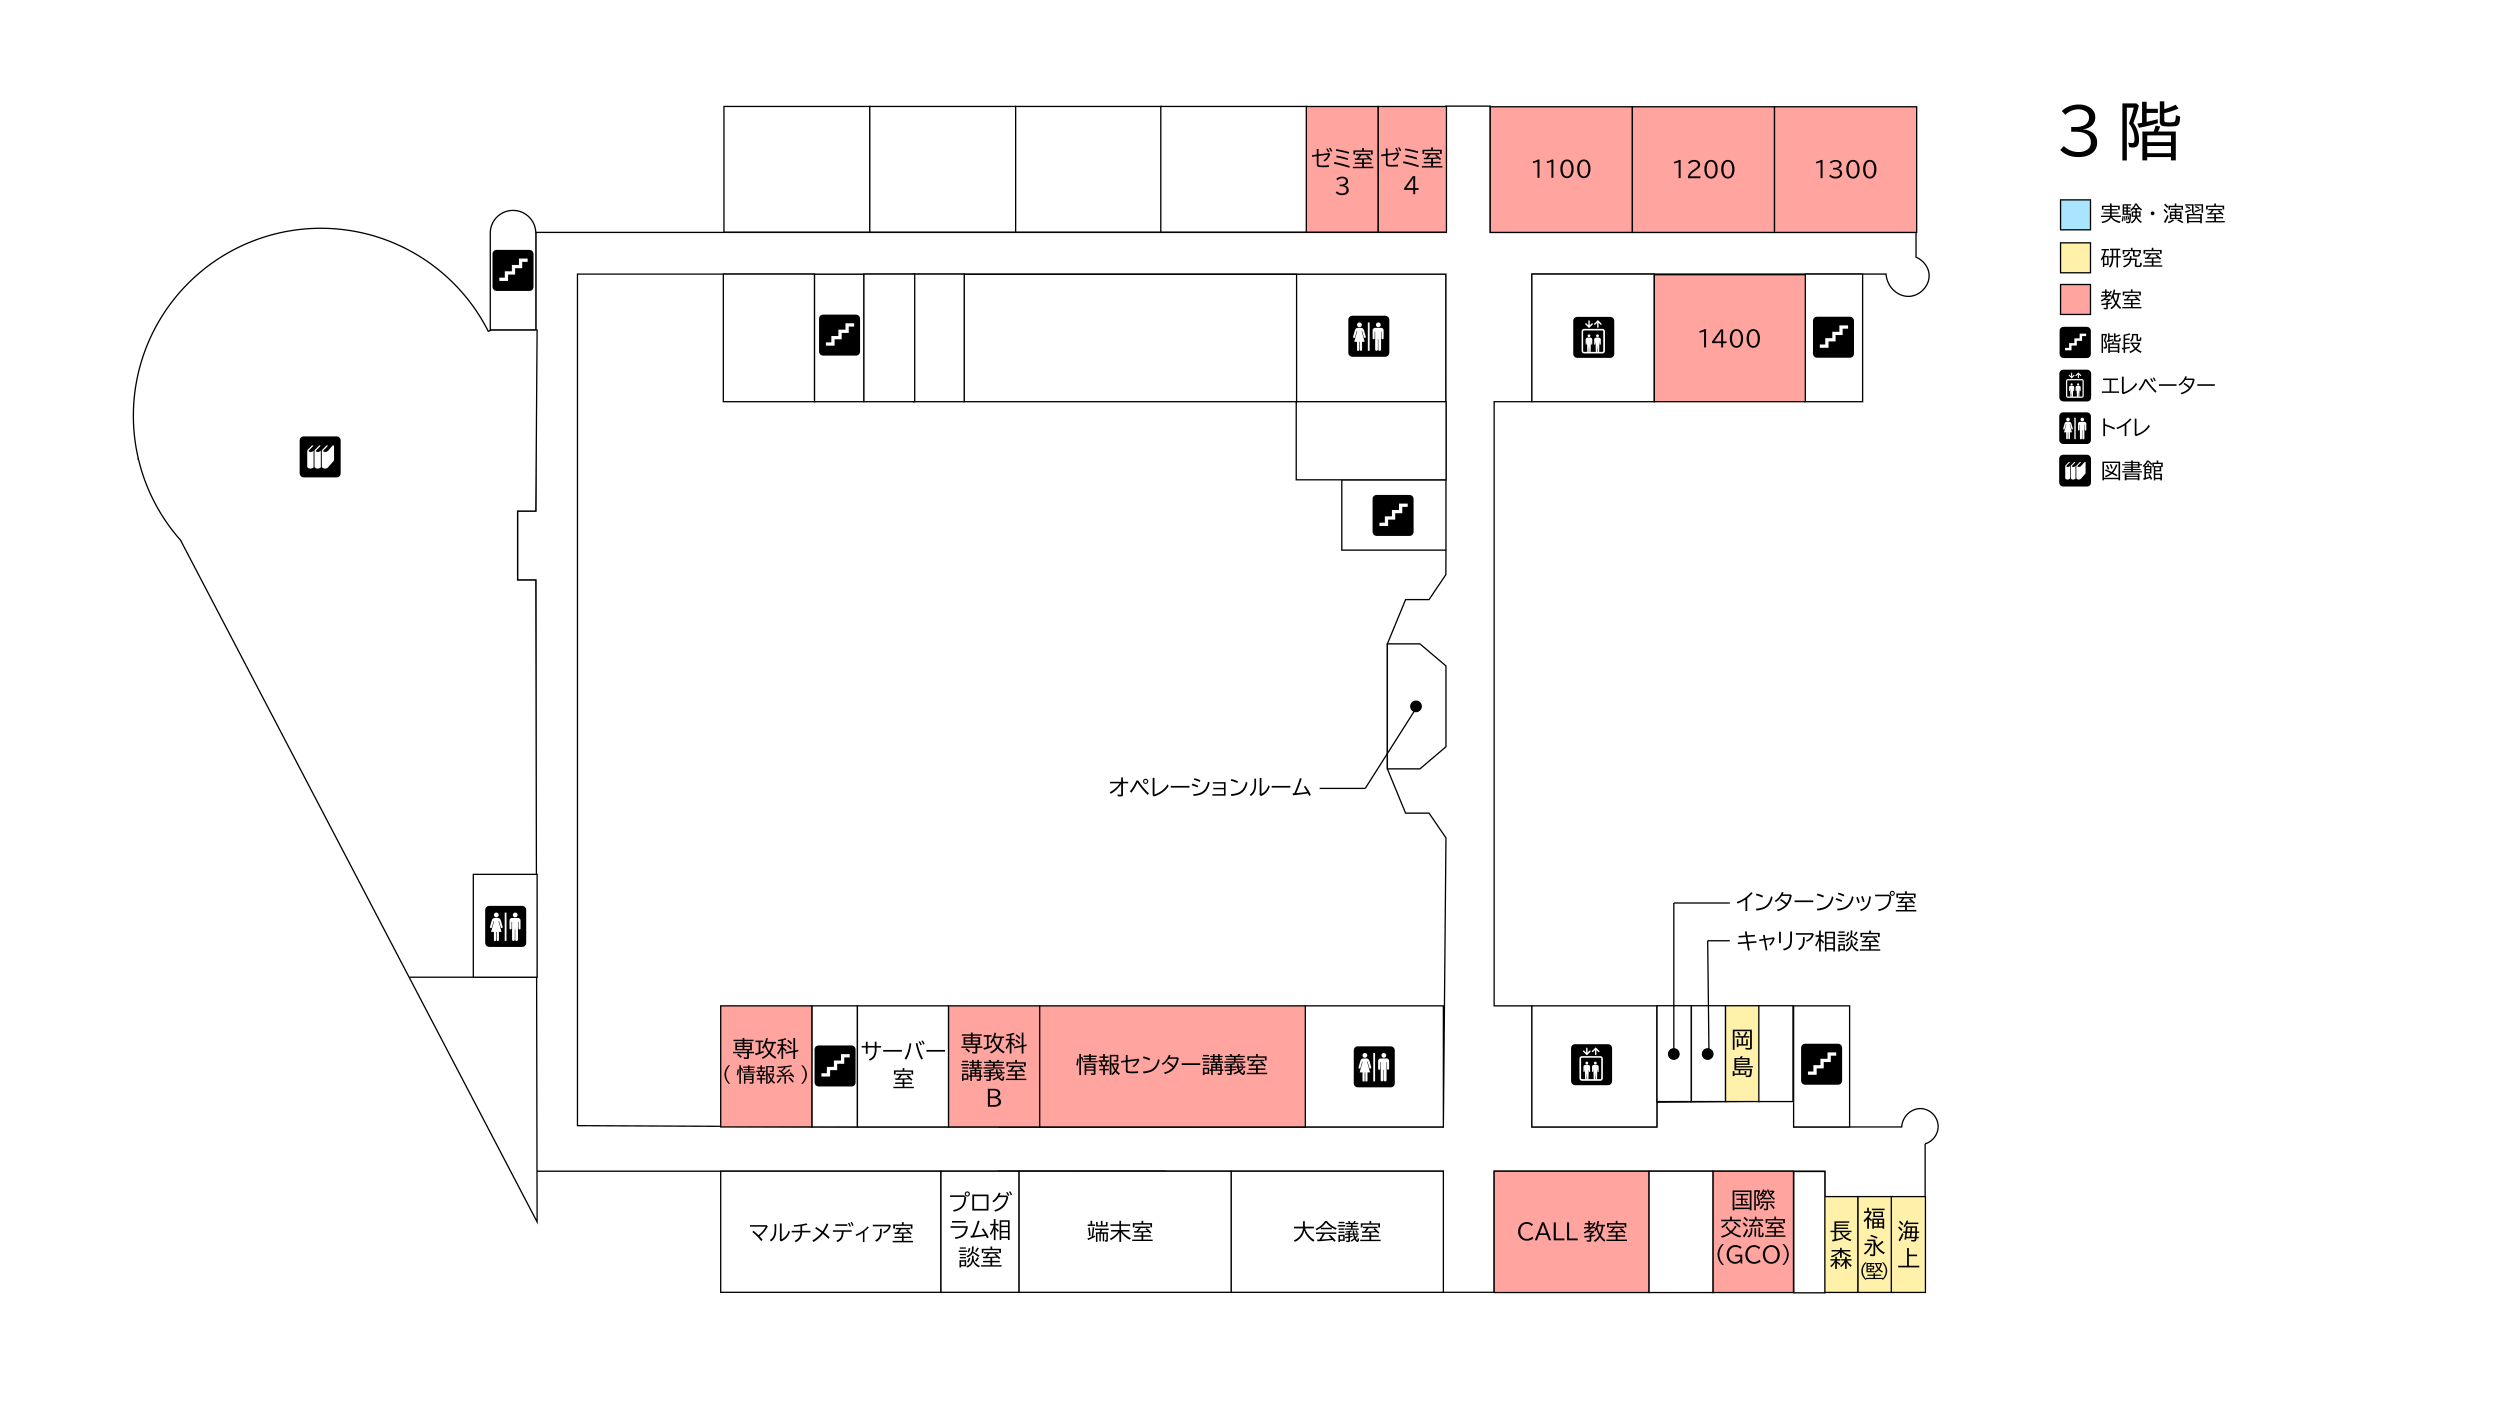 <svg id="レイヤー_1" data-name="レイヤー 1" xmlns="http://www.w3.org/2000/svg" viewBox="0 0 1920 1080"><defs><style>.cls-1,.cls-2{fill:#fff;}.cls-2,.cls-3,.cls-4,.cls-5,.cls-6,.cls-7{stroke:#000;stroke-miterlimit:10;}.cls-3,.cls-6{fill:none;}.cls-3{stroke-width:2px;}.cls-4{fill:#aae5ff;}.cls-5{fill:#fff1aa;}.cls-7{fill:#ffa49f;}</style></defs><rect class="cls-1" width="1920" height="1080"/><rect class="cls-2" x="995.5" y="210.5" width="115" height="98"/><rect class="cls-2" x="625.5" y="210.5" width="38" height="98"/><path class="cls-2" d="M1476.5,851.5c-7.65-1-15.38,5.2-16,14h-83v-20l-105,1v19h-96v-93h-29v-464h29v-98h272c.78,10.77,10.1,18.18,19,17,7.82-1,14.8-8.63,14-17-.53-5.55-4.4-10.51-10-13v-19h-327v-97h-34v97h-699v214h-14v53h14v454h697v93h39v-93h254v20h77v-41a14.22,14.22,0,0,0,10-13A14,14,0,0,0,1476.5,851.5Zm-366-483h-80v54h80l-.08,18.8-12.92,19.2h-18l-14,34v96l14,34h18l13,19-2,222h-450l-215-1v-654h667Z"/><rect class="cls-2" x="1386.5" y="210.5" width="44" height="98"/><rect class="cls-2" x="1176.5" y="210.5" width="94" height="98"/><rect class="cls-2" x="1002.5" y="772.5" width="106" height="93"/><rect class="cls-2" x="1377.5" y="772.5" width="43" height="93"/><rect class="cls-2" x="1176.5" y="772.5" width="96" height="93"/><rect class="cls-2" x="623.5" y="772.5" width="35" height="93"/><rect x="1036.5" y="243.5" width="29.5" height="29.5" rx="2"/><rect class="cls-3" x="1036.5" y="243.5" width="29.5" height="29.5" rx="2"/><rect class="cls-1" x="1050.49" y="247.65" width="1.38" height="21.76"/><path class="cls-1" d="M1044.05,251.28a1.82,1.82,0,1,0-1.82-1.82A1.82,1.82,0,0,0,1044.05,251.28Z"/><path class="cls-1" d="M1047.59,253.87c-.36-1.24-1.19-2.06-2.12-2.06h-2.84c-.93,0-1.75.82-2.12,2.06l-1.34,4.75a.75.75,0,0,0,.54.91.74.74,0,0,0,.9-.54l1.34-4.73h.39l-2.32,8.23h2.19v6.11a.85.85,0,1,0,1.69,0v-6.11h.46v6.11a.85.85,0,0,0,1.7,0v-6.11h2l-2.32-8.23h.39l1.34,4.73a.74.74,0,0,0,.9.54.75.75,0,0,0,.54-.91Z"/><path class="cls-1" d="M1058.57,251.28a1.82,1.82,0,1,0-1.82-1.82A1.81,1.81,0,0,0,1058.57,251.28Z"/><path class="cls-1" d="M1060.81,251.79H1056a2,2,0,0,0-1.84,1.84v6.11a.8.8,0,0,0,1.6,0v-5h.37v13.64a1,1,0,0,0,2.09,0v-7.92h.34v7.92a1.05,1.05,0,0,0,2.1,0V254.72h.36v5a.8.8,0,0,0,1.6,0v-6.11A2,2,0,0,0,1060.81,251.79Z"/><rect x="630.03" y="242.62" width="29.5" height="29.5" rx="2"/><rect class="cls-3" x="630.03" y="242.62" width="29.5" height="29.5" rx="2"/><polygon class="cls-1" points="649.32 248.29 649.32 253.18 643.89 253.18 643.89 258.07 638.46 258.07 638.46 262.95 634.29 262.95 634.29 265.47 640.97 265.47 640.97 260.58 646.4 260.58 646.4 255.69 651.83 255.69 651.83 250.8 656 250.8 656 248.29 649.32 248.29"/><rect x="1393.36" y="244.25" width="29.5" height="29.5" rx="2"/><rect class="cls-3" x="1393.36" y="244.25" width="29.5" height="29.5" rx="2"/><polygon class="cls-1" points="1412.65 249.92 1412.65 254.81 1407.22 254.81 1407.22 259.69 1401.8 259.69 1401.8 264.58 1397.62 264.58 1397.62 267.1 1404.31 267.1 1404.31 262.21 1409.73 262.21 1409.73 257.32 1415.16 257.32 1415.16 252.43 1419.33 252.43 1419.33 249.92 1412.65 249.92"/><rect x="1384.25" y="802.58" width="29.5" height="29.5" rx="2"/><rect class="cls-3" x="1384.25" y="802.58" width="29.5" height="29.5" rx="2"/><polygon class="cls-1" points="1403.54 808.25 1403.54 813.14 1398.11 813.14 1398.11 818.03 1392.68 818.03 1392.68 822.92 1388.51 822.92 1388.51 825.43 1395.2 825.43 1395.2 820.54 1400.62 820.54 1400.62 815.65 1406.05 815.65 1406.05 810.76 1410.22 810.76 1410.22 808.25 1403.54 808.25"/><rect x="626.58" y="803.92" width="29.5" height="29.5" rx="2"/><rect class="cls-3" x="626.58" y="803.92" width="29.5" height="29.5" rx="2"/><polygon class="cls-1" points="645.87 809.58 645.87 814.47 640.44 814.47 640.44 819.36 635.02 819.36 635.02 824.25 630.85 824.25 630.85 826.76 637.53 826.76 637.53 821.87 642.96 821.87 642.96 816.99 648.38 816.99 648.38 812.1 652.56 812.1 652.56 809.58 645.87 809.58"/><rect x="1040.69" y="804.58" width="29.5" height="29.5" rx="2"/><rect class="cls-3" x="1040.69" y="804.58" width="29.5" height="29.5" rx="2"/><rect class="cls-1" x="1054.68" y="808.73" width="1.38" height="21.76"/><path class="cls-1" d="M1048.25,812.36a1.82,1.82,0,1,0-1.82-1.81A1.81,1.81,0,0,0,1048.25,812.36Z"/><path class="cls-1" d="M1051.79,815c-.37-1.25-1.19-2.07-2.12-2.07h-2.85c-.92,0-1.75.82-2.12,2.07l-1.34,4.75a.75.75,0,0,0,.55.9.73.73,0,0,0,.9-.53l1.33-4.74h.4l-2.33,8.24h2.19v6.1a.85.85,0,1,0,1.69,0v-6.1h.47v6.1a.85.85,0,1,0,1.69,0v-6.1h2l-2.33-8.24h.4l1.33,4.74a.73.73,0,0,0,.9.53.75.75,0,0,0,.55-.9Z"/><path class="cls-1" d="M1062.77,812.36a1.82,1.82,0,1,0-1.82-1.81A1.81,1.81,0,0,0,1062.77,812.36Z"/><path class="cls-1" d="M1065,812.88h-4.77a2,2,0,0,0-1.84,1.84v6.11a.79.79,0,0,0,.8.79.79.79,0,0,0,.79-.79v-5h.37v13.64a1,1,0,0,0,2.1,0v-7.91h.33v7.91a1,1,0,1,0,2.1,0V815.8h.37v5a.8.8,0,0,0,1.59,0v-6.11A2,2,0,0,0,1065,812.88Z"/><rect x="1207.58" y="802.92" width="29.5" height="29.5" rx="2"/><rect class="cls-3" x="1207.58" y="802.92" width="29.5" height="29.5" rx="2"/><path class="cls-1" d="M1218.69,815.37a1.07,1.07,0,1,0,1.07,1.06A1.06,1.06,0,0,0,1218.69,815.37Z"/><path class="cls-1" d="M1225.22,815.37a1.07,1.07,0,1,0,1.07,1.06A1.06,1.06,0,0,0,1225.22,815.37Z"/><path class="cls-1" d="M1229,811.1h-14a2,2,0,0,0-2,1.95v15a2,2,0,0,0,2,2h14a2,2,0,0,0,2-2v-15A2,2,0,0,0,1229,811.1Zm-10.5,17.67a.25.25,0,0,0,0-.07l.21-4.9.22,4.9s0,0,0,.07Zm6.53,0s0,0,0-.07l.22-4.9.21,4.9a.25.25,0,0,0,0,.07Zm4.69-.72a.72.72,0,0,1-.72.72h-2.46a.25.25,0,0,0,0-.07l.21-8,.2,2.14a.41.41,0,0,0,.43.4.42.42,0,0,0,.4-.44v-3.52c0-1.47-1.78-1.54-2.54-1.54s-2.55.07-2.55,1.54v3.52a.42.42,0,0,0,.4.44.43.43,0,0,0,.44-.4l.19-2.14.22,8s0,0,0,.07h-4s0,0,0-.07l.22-8,.19,2.14a.43.43,0,0,0,.44.4.42.42,0,0,0,.4-.44v-3.52c0-1.47-1.79-1.54-2.55-1.54s-2.54.07-2.54,1.54v3.52a.42.42,0,0,0,.4.44.41.41,0,0,0,.43-.4l.2-2.14.21,8a.25.25,0,0,0,0,.07H1215a.72.72,0,0,1-.72-.72v-15a.73.73,0,0,1,.72-.72h14a.73.73,0,0,1,.72.72v15Z"/><path class="cls-1" d="M1223.48,807.89l1.46-1.46v3.29a.55.55,0,0,0,.55.54.54.54,0,0,0,.54-.54v-3.29l1.46,1.46a.54.54,0,0,0,.39.16.51.51,0,0,0,.38-.16.53.53,0,0,0,0-.77l-2.39-2.39-.38-.38-.39.38-2.39,2.39a.54.54,0,0,0,.77.77Z"/><path class="cls-1" d="M1218.29,810.1l.39.39.38-.39,2.39-2.39a.54.54,0,0,0-.77-.77l-1.46,1.47v-3.29a.55.55,0,0,0-.54-.55.55.55,0,0,0-.55.55v3.29l-1.46-1.47a.54.54,0,0,0-.77.77Z"/><rect x="1209.25" y="244.36" width="29.5" height="29.5" rx="2"/><rect class="cls-3" x="1209.25" y="244.36" width="29.5" height="29.5" rx="2"/><path class="cls-1" d="M1220.36,256.81a1.07,1.07,0,1,0,1.07,1.07A1.07,1.07,0,0,0,1220.36,256.81Z"/><path class="cls-1" d="M1226.88,256.81a1.07,1.07,0,1,0,1.07,1.07A1.07,1.07,0,0,0,1226.88,256.81Z"/><path class="cls-1" d="M1230.62,252.55h-14a2,2,0,0,0-1.95,1.95v15a2,2,0,0,0,1.95,1.95h14a2,2,0,0,0,2-1.95v-15A2,2,0,0,0,1230.62,252.55Zm-10.49,17.66s0,0,0-.07l.21-4.89.22,4.89s0,.05,0,.07Zm6.52,0a.14.14,0,0,0,0-.07l.21-4.89.22,4.89s0,.05,0,.07Zm4.69-.72a.72.72,0,0,1-.72.72h-2.45s0,0,0-.07l.22-8,.19,2.14a.42.42,0,0,0,.84,0v-3.52c0-1.48-1.79-1.55-2.55-1.55s-2.54.07-2.54,1.55v3.52a.41.41,0,0,0,.4.43.41.41,0,0,0,.43-.39l.2-2.14.21,8a.14.14,0,0,0,0,.07h-3.95s0,0,0-.07l.22-8,.19,2.14a.42.42,0,0,0,.44.39.41.41,0,0,0,.39-.43v-3.52c0-1.48-1.78-1.55-2.54-1.55s-2.54.07-2.54,1.55v3.52a.41.41,0,0,0,.39.43.42.42,0,0,0,.44-.39l.2-2.14.21,8s0,.05,0,.07h-2.45a.72.72,0,0,1-.72-.72v-15a.72.72,0,0,1,.72-.72h14a.72.72,0,0,1,.72.72v15Z"/><path class="cls-1" d="M1225.15,249.34l1.46-1.47v3.29a.55.55,0,0,0,.54.55.55.55,0,0,0,.55-.55v-3.29l1.46,1.47a.54.54,0,0,0,.77,0,.55.55,0,0,0,0-.77l-2.39-2.39-.39-.39-.38.39-2.39,2.39a.54.54,0,0,0,.77.77Z"/><path class="cls-1" d="M1220,251.55l.38.38.39-.38,2.39-2.39a.54.54,0,1,0-.77-.77l-1.46,1.46v-3.29a.55.55,0,0,0-.55-.54.54.54,0,0,0-.54.54v3.29l-1.46-1.46a.55.55,0,0,0-.77,0,.53.53,0,0,0,0,.77Z"/><rect class="cls-4" x="1582.5" y="153.5" width="23" height="23"/><path d="M1621.79,159v1.61h4.47v1h-4.47v1.46h5.3v1h-5.3v1.57h7v1h-6.68a7.79,7.79,0,0,0,2.61,2.17,13.74,13.74,0,0,0,3.89,1.35l-.7,1.13a12.27,12.27,0,0,1-4.42-1.86,7.55,7.55,0,0,1-2.25-2.3c-.94,2.18-3.17,3.59-6.67,4.24l-.66-1.07q5-.78,6.34-3.66h-6.66v-1h6.93v-1.57h-5.19v-1h5.19v-1.46h-4.38v-1h4.38V159h-5v2h-1.25v-3h6.21v-1.74h1.24V158h6.26v3h-1.23v-2Z"/><path d="M1629.43,169.67a19.68,19.68,0,0,0,.61-3.76l.92.16a20.51,20.51,0,0,1-.57,4.21Zm7.14-5.7a37.6,37.6,0,0,1-.43,6.16,1.75,1.75,0,0,1-.52,1,1.67,1.67,0,0,1-1.09.29c-.43,0-1,0-1.55-.1l-.17-1.15a8.66,8.66,0,0,0,1.55.16.68.68,0,0,0,.61-.23c.27-.45.43-2.1.49-5V165h-5.26v-8.12h6.5v1h-2.49v1.38h2v1h-2v1.39h2v1h-2V164Zm-5.07,5.62a34.51,34.51,0,0,0-.19-3.45l.78-.17a33,33,0,0,1,.34,3.39Zm-.17-11.73v1.38h1.78v-1.38Zm0,2.34v1.39h1.78V160.2Zm0,2.35V164h1.78v-1.42Zm1.74,6.64a28.15,28.15,0,0,0-.5-3.23l.72-.23a19.81,19.81,0,0,1,.6,3.19Zm1.36-.53a23,23,0,0,0-.68-3l.72-.25a16.08,16.08,0,0,1,.72,2.91Zm6.21-1.3a6.84,6.84,0,0,1-3.46,4.15l-.79-1a5.84,5.84,0,0,0,3.46-4h-2.72v-4.12h2.8v-1.53h-1.41v-.52a10.71,10.71,0,0,1-1.68,1.56l-.7-1a9.51,9.51,0,0,0,3.6-4.66h1.34a11.71,11.71,0,0,0,4,4.46l-.66,1a13.92,13.92,0,0,1-1.82-1.54v.64h-1.51v1.53h2.9v4.12h-2.7a9,9,0,0,0,3.63,3.85l-.7,1A9,9,0,0,1,1640.64,167.36Zm-.68-4h-1.76v2.15H1640Zm2.27-3.55a12.21,12.21,0,0,1-1.8-2.59,10.91,10.91,0,0,1-1.49,2.59Zm-1.18,3.55v2.15h1.86v-2.15Z"/><path d="M1653.24,162.4a1.4,1.4,0,0,1,1,.47,1.37,1.37,0,0,1,.39,1,1.41,1.41,0,0,1-.23.76,1.41,1.41,0,0,1-1.88.51,1.35,1.35,0,0,1-.77-1.29,1.37,1.37,0,0,1,.6-1.16A1.43,1.43,0,0,1,1653.24,162.4Z"/><path d="M1663.85,163.8a19.17,19.17,0,0,0-2.32-2.45l.86-.83a17,17,0,0,1,2.37,2.35Zm-2,6.6a24.53,24.53,0,0,0,2.65-5.29l1,.72a23.37,23.37,0,0,1-2.61,5.5Zm2.46-10.65a17.33,17.33,0,0,0-2.29-2.46l.88-.82a15.39,15.39,0,0,1,2.32,2.37Zm.47,10.75a14.49,14.49,0,0,0,4-2l.9.8a16.67,16.67,0,0,1-4.13,2.16Zm6.65-12.46h5.12v3.07h-1.22v-2.05h-8.72v2.05h-1.21V158h4.81v-1.79h1.22Zm0,4.48h4v5.77h-9v-5.77h3.84v-1.27h-3v-1h7.55v1h-3.34Zm-1.17,2.34V163.5h-2.65v1.36Zm0,2.44v-1.5h-2.65v1.5Zm1.17-3.8v1.36h2.79V163.5Zm0,2.3v1.5h2.79v-1.5Zm4.54,5.59a33.77,33.77,0,0,0-4-2.14l.88-.76a28.57,28.57,0,0,1,4.08,2Z"/><path d="M1678,162.39a30.42,30.42,0,0,0,4.91-1.79l.14,1a36.82,36.82,0,0,1-4.56,1.85Zm6.65-5.55v6.28l1.09.23a9.17,9.17,0,0,1-.52,1h5.8v7.12h-1.26v-.75h-8.86v.75h-1.25v-7.12h4.29a9.83,9.83,0,0,0,.43-1h-.92v-5.44h-5.27v-1Zm-3.21,3.63a19.11,19.11,0,0,0-2.83-1.41l.75-.85a20,20,0,0,1,2.83,1.35Zm-.54,4.85v1.58h8.86v-1.58Zm0,2.56v1.79h8.86v-1.79Zm11.07-11v6.56h-1.19v-5.54h-5.52v-1Zm-6.66,5.09a34.39,34.39,0,0,0,4.69-1.62l.21.94a44.66,44.66,0,0,1-4.37,1.7Zm3.27-1.54a22.28,22.28,0,0,0-2.89-1.39l.63-.83a18,18,0,0,1,2.93,1.37Z"/><path d="M1700,161.48a.37.37,0,0,0-.06.1,16.72,16.72,0,0,1-1.73,2.2h.8c1.2,0,2.59-.07,4.18-.14l1.77-.08c-.53-.5-1.06-1-1.59-1.43l1-.58a37.46,37.46,0,0,1,3,2.69l.41.41-1,.75c-.31-.34-.59-.65-.84-.91l-.1-.11-4,.27v2.07h5.49v1h-5.49v2.07h6.81v1h-14.78v-1h6.72v-2.07h-5.38v-1h5.38v-2l-.86,0c-1.28.06-2.7.1-4.26.14l-.38-1.07,1.77,0a18.29,18.29,0,0,0,1.76-2.32H1696v-1h10.44v1Zm1.8-3.54h6.36v3h-1.25v-2h-11.4v2h-1.25v-3h6.29v-1.69h1.25Z"/><rect class="cls-5" x="1582.5" y="186.5" width="23" height="23"/><path d="M1616.11,196.5h3.28v7.09h-3.24V205h-1.1v-6.37a18.43,18.43,0,0,1-1,1.54l-.63-1.16a13.37,13.37,0,0,0,2.12-4.07,20,20,0,0,0,.69-2.62H1614v-1.11h5.74v1.11h-2.34A19.19,19.19,0,0,1,1616.11,196.5Zm0,1.07v5h2.17v-5Zm10.53-5.46v4.61h2.13v1.1h-2.13v7.59h-1.18v-7.59H1623a15.18,15.18,0,0,1-.57,4.43,9.35,9.35,0,0,1-1.75,3.21l-1.06-.8q2.11-2.06,2.19-6.84h-1.91v-1.1h1.92v-4.61h-1.33V191h7.84v1.1Zm-1.18,0H1623v4.61h2.46Z"/><path d="M1639.35,193v2.58c0,.26.1.41.3.46a4.67,4.67,0,0,0,.94.06c.88,0,1.39-.07,1.51-.22a2.5,2.5,0,0,0,.18-1.2l1.18.45a2.78,2.78,0,0,1-.41,1.57,4.51,4.51,0,0,1-2.58.43,4.91,4.91,0,0,1-2-.23c-.25-.15-.37-.46-.37-.94v-3h-6.65v2.24h-1.23V192h6.31v-1.71h1.25V192h6.39v2.65h-1.25V193Zm-2.47,5.6h4.2l-.29,4.69v.15c0,.26.09.42.28.47a3.4,3.4,0,0,0,.9.07,4.45,4.45,0,0,0,1.16-.09c.2-.07.33-.31.39-.7s.1-.86.15-1.58l1.19.43c0,.08,0,.31,0,.68a6.62,6.62,0,0,1-.2,1.37,1.3,1.3,0,0,1-1,.93,9.9,9.9,0,0,1-1.76.11,3.82,3.82,0,0,1-2-.32,1,1,0,0,1-.38-.85.57.57,0,0,1,0-.12l.27-4.18h-3a6.46,6.46,0,0,1-1.81,3.58,10.53,10.53,0,0,1-3.75,2.16l-.77-1a8.68,8.68,0,0,0,3.51-1.84,5.78,5.78,0,0,0,1.55-2.88H1631v-1.06h4.58l.21-2.06,1.25.08Zm-6.27-2a6.57,6.57,0,0,0,3-1.22,4,4,0,0,0,1.2-2.09l1.13.39a4.68,4.68,0,0,1-2.09,3,7.82,7.82,0,0,1-2.49.91Z"/><path d="M1652,195.48a.37.37,0,0,0-.06.1,16.72,16.72,0,0,1-1.73,2.2h.8c1.2,0,2.59-.07,4.18-.14l1.77-.08c-.53-.5-1.06-1-1.59-1.43l1-.58a37.46,37.46,0,0,1,3,2.69l.41.41-1,.75c-.31-.34-.59-.65-.84-.91l-.1-.11-4,.27v2.07h5.49v1h-5.49v2.07h6.81v1h-14.78v-1h6.72v-2.07h-5.38v-1h5.38v-2l-.86,0c-1.28.06-2.7.1-4.26.14l-.38-1.07,1.77,0a18.29,18.29,0,0,0,1.76-2.32H1648v-1h10.44v1Zm1.8-3.54h6.36v3h-1.25v-2h-11.4v2h-1.25v-3h6.29v-1.69h1.25Z"/><rect x="1582.78" y="252" width="22" height="22" rx="2"/><rect class="cls-3" x="1582.78" y="252" width="22" height="22" rx="2"/><polygon class="cls-1" points="1597.16 256.23 1597.16 259.87 1593.12 259.87 1593.12 263.52 1589.07 263.52 1589.07 267.17 1585.96 267.17 1585.96 269.04 1590.94 269.04 1590.94 265.39 1594.99 265.39 1594.99 261.75 1599.04 261.75 1599.04 258.1 1602.15 258.1 1602.15 256.23 1597.16 256.23"/><path d="M1614,256.44h3.59l.63.56a36.8,36.8,0,0,1-1.42,4.44,6.79,6.79,0,0,1,1.15,2.24,6.59,6.59,0,0,1,.31,2,3.65,3.65,0,0,1-.18,1.29,1.32,1.32,0,0,1-1.38.77,5.07,5.07,0,0,1-.94-.09l-.28-1.15a6,6,0,0,0,1,.1c.29,0,.46-.1.52-.28a2.63,2.63,0,0,0,.08-.81,6.31,6.31,0,0,0-1.42-3.92,26.27,26.27,0,0,0,1.24-4.05h-1.77v13.53H1614Zm5,4.95V256h1.17v1.82h2.87v1.05h-2.87v2.28c.89-.18,1.82-.41,2.8-.68l.08,1a35.87,35.87,0,0,1-4.86,1.21l-.39-1.07Zm3,2.26a8.87,8.87,0,0,0,.49-1.51l1.18.21a8.69,8.69,0,0,1-.53,1.3h4.53v7.4h-1.23v-.86h-6.08v.86h-1.23v-7.4Zm-1.64,1v1.73h6.08v-1.73Zm0,2.7v1.85h6.08v-1.85Zm4.37-9.41a15.79,15.79,0,0,0,2.9-1.14l.75,1a20,20,0,0,1-3.65,1.19v1.8c0,.28.08.45.26.49a4.69,4.69,0,0,0,1,.07,5.5,5.5,0,0,0,1.11-.07c.22-.06.36-.26.43-.61a9.46,9.46,0,0,0,.11-1.16l1.09.37c0,.11,0,.28,0,.49a4.25,4.25,0,0,1-.22,1.28,1.11,1.11,0,0,1-1,.67,14,14,0,0,1-1.75.08,4,4,0,0,1-1.81-.25,1.09,1.09,0,0,1-.42-1v-5.2h1.15Z"/><path d="M1630.91,257.05a20.4,20.4,0,0,0,4.51-1.1l.8.93a25.22,25.22,0,0,1-4.11,1V260h3.37v1.05h-3.37v2.21h3.37v1h-3.37v2.64c1.33-.19,2.55-.4,3.66-.62l.07,1c-.85.19-1.88.4-3.11.62l-.62.12v3h-1.2v-2.8l-1.06.16-.37-1.17,1.43-.17Zm9.25,11.53a15.36,15.36,0,0,1-4.07,2.54l-.83-1a13.78,13.78,0,0,0,4.07-2.35l-.08-.09a12.41,12.41,0,0,1-2.33-3.54h-.7v-1H1643l.7.59a13.58,13.58,0,0,1-2.69,4.05,16.08,16.08,0,0,0,3.75,2.14l-.72,1.12A16.09,16.09,0,0,1,1640.16,268.58Zm-2.84-12.1H1642v4a.38.38,0,0,0,.09.3.79.79,0,0,0,.41.07c.49,0,.76-.06.82-.18a7.23,7.23,0,0,0,.16-1.75l1.09.44a7.8,7.8,0,0,1-.22,1.95.94.94,0,0,1-.64.57,5.36,5.36,0,0,1-1.23.11,2.71,2.71,0,0,1-1.32-.21.88.88,0,0,1-.34-.79v-3.46h-2.35v.13a9.11,9.11,0,0,1-.39,3,3.86,3.86,0,0,1-1.41,1.8l-.85-.88a3,3,0,0,0,1.33-1.86,8.86,8.86,0,0,0,.19-2.08Zm.79,7.67a11.62,11.62,0,0,0,2.05,2.83,10.29,10.29,0,0,0,1.95-2.83Z"/><rect x="1582.58" y="284.92" width="22.42" height="22.42" rx="2"/><rect class="cls-3" x="1582.58" y="284.92" width="22.42" height="22.42" rx="2"/><path class="cls-1" d="M1591,294.38a.81.81,0,1,0,0,1.62.81.81,0,0,0,0-1.62Z"/><path class="cls-1" d="M1596,294.38a.81.81,0,1,0,.81.81A.81.81,0,0,0,1596,294.38Z"/><path class="cls-1" d="M1598.83,291.14h-10.65a1.48,1.48,0,0,0-1.48,1.48V304a1.49,1.49,0,0,0,1.48,1.49h10.65a1.49,1.49,0,0,0,1.48-1.49V292.62A1.48,1.48,0,0,0,1598.83,291.14Zm-8,13.42s0,0,0-.05l.17-3.72.16,3.72s0,0,0,.05Zm5,0s0,0,0-.05l.16-3.72.17,3.72a.09.09,0,0,0,0,.05Zm3.56-.55a.54.54,0,0,1-.54.55H1597s0,0,0-.05l.16-6.05.15,1.62a.31.31,0,0,0,.33.3.31.31,0,0,0,.3-.33v-2.67c0-1.12-1.35-1.18-1.93-1.18s-1.93.06-1.93,1.18v2.67a.31.31,0,0,0,.3.33.31.31,0,0,0,.33-.3l.15-1.62.16,6.05s0,0,0,.05h-3a.09.09,0,0,0,0-.05l.17-6.05.15,1.62a.3.3,0,0,0,.33.3.31.31,0,0,0,.3-.33v-2.67c0-1.12-1.36-1.18-1.93-1.18s-1.94.06-1.94,1.18v2.67a.32.32,0,0,0,.31.33.31.31,0,0,0,.33-.3l.15-1.62.16,6.05s0,0,0,.05h-1.87a.54.54,0,0,1-.54-.55V292.62a.55.55,0,0,1,.54-.55h10.65a.55.55,0,0,1,.54.55V304Z"/><path class="cls-1" d="M1594.66,288.7l1.12-1.11v2.5a.41.41,0,0,0,.82,0v-2.5l1.11,1.11a.42.42,0,0,0,.3.12.42.42,0,0,0,.29-.12.42.42,0,0,0,0-.59l-1.82-1.81-.29-.3-.29.3-1.82,1.81a.42.42,0,0,0,0,.59A.41.41,0,0,0,1594.66,288.7Z"/><path class="cls-1" d="M1590.72,290.38l.29.29.29-.29,1.82-1.82a.41.41,0,1,0-.58-.58l-1.11,1.11v-2.5a.41.41,0,0,0-.42-.41.41.41,0,0,0-.41.41v2.5l-1.11-1.11a.42.42,0,0,0-.59,0,.41.41,0,0,0,0,.58Z"/><path d="M1615.16,290.7h11.41v1.18h-5.14v8.71h6v1.15h-13.21v-1.15h5.9v-8.71h-5Z"/><path d="M1629.64,289.28H1631v11.93a16.67,16.67,0,0,0,6.41-3.6,13.66,13.66,0,0,0,3-3.71l.83,1.23a17,17,0,0,1-4.16,4.39,21,21,0,0,1-6.54,3.23l-.88-.88Z"/><path d="M1642.44,299.07a28.78,28.78,0,0,0,4.73-7.84h1.41a43.57,43.57,0,0,0,7.63,9.26l-.81,1.13a50.39,50.39,0,0,1-4.42-4.8,42.94,42.94,0,0,1-3-4.2h-.07a28.55,28.55,0,0,1-4.45,7.36Zm10.24-5.55a11.69,11.69,0,0,0-1.41-2.61l1-.37a11.92,11.92,0,0,1,1.43,2.58Zm2-.71a13.44,13.44,0,0,0-1.39-2.62l.92-.34a10.26,10.26,0,0,1,1.41,2.53Z"/><path d="M1658.07,295.09h13.49v1.23h-13.49Z"/><path d="M1684.58,290.73l.87.75A16,16,0,0,1,1682,299a12.49,12.49,0,0,1-3.33,2.54,15,15,0,0,1-3.23,1.3l-.66-1.11a12.91,12.91,0,0,0,6.32-3.62,25.29,25.29,0,0,0-4.19-3.14l.74-.91a23.91,23.91,0,0,1,4.22,3,14.12,14.12,0,0,0,2.16-5.23h-5.76a13.76,13.76,0,0,1-4.3,4.41l-.85-.89a12.1,12.1,0,0,0,5.18-6.44l1.23.32,0,.05c-.23.56-.43,1-.62,1.41Z"/><path d="M1687.51,295.09H1701v1.23h-13.49Z"/><rect x="1582.5" y="317.67" width="22.33" height="22.33" rx="2"/><rect class="cls-3" x="1582.5" y="317.67" width="22.33" height="22.33" rx="2"/><rect class="cls-1" x="1593.09" y="320.81" width="1.04" height="16.47"/><path class="cls-1" d="M1588.22,323.56a1.38,1.38,0,1,0-1.38-1.38A1.37,1.37,0,0,0,1588.22,323.56Z"/><path class="cls-1" d="M1590.9,325.52c-.28-.94-.9-1.57-1.61-1.57h-2.15c-.7,0-1.33.63-1.61,1.57l-1,3.59a.57.57,0,0,0,.41.69.55.55,0,0,0,.68-.4l1-3.59h.3l-1.76,6.24h1.66v4.62a.64.64,0,0,0,1.28,0v-4.62h.35v4.62a.64.64,0,0,0,.64.64.64.64,0,0,0,.64-.64v-4.62h1.54l-1.76-6.24h.3l1,3.59a.55.55,0,0,0,.68.4.56.56,0,0,0,.41-.69Z"/><path class="cls-1" d="M1599.21,323.56a1.38,1.38,0,1,0-1.38-1.38A1.37,1.37,0,0,0,1599.21,323.56Z"/><path class="cls-1" d="M1600.9,324h-3.61a1.54,1.54,0,0,0-1.39,1.39V330a.6.6,0,1,0,1.2,0v-3.8h.28v10.32a.8.8,0,1,0,1.59,0v-6h.25v6a.8.8,0,1,0,1.59,0V326.16h.28V330a.61.61,0,1,0,1.21,0v-4.62A1.55,1.55,0,0,0,1600.9,324Z"/><path d="M1615.36,321.32h1.31v4.45a48.83,48.83,0,0,1,7.66,2.93l-.65,1.19a48.39,48.39,0,0,0-7-2.87v8h-1.31Z"/><path d="M1631.77,334.93v-8.26a27.24,27.24,0,0,1-5.68,2.88l-.7-1.12a23.07,23.07,0,0,0,6-3,24.53,24.53,0,0,0,4.51-4.1l1.1.69a32.28,32.28,0,0,1-3.93,3.69v9.21Z"/><path d="M1639.5,321.5h1.31v11.93a16.78,16.78,0,0,0,6.42-3.6,13.47,13.47,0,0,0,3-3.71l.83,1.23a17,17,0,0,1-4.16,4.39,20.82,20.82,0,0,1-6.54,3.23l-.88-.88Z"/><path d="M1590.65,97.55h3a15.56,15.56,0,0,0,7.2-1.43,8,8,0,0,0,1.15-.77,6.24,6.24,0,0,0,2.36-4.95,5.63,5.63,0,0,0-2.48-4.85,10,10,0,0,0-5.84-1.57,14.07,14.07,0,0,0-9.82,4.22l-2.74-2.93a16.28,16.28,0,0,1,4.27-3,18.89,18.89,0,0,1,8.5-2,16.14,16.14,0,0,1,8,1.85q4.92,2.72,4.92,7.9a8.57,8.57,0,0,1-2.88,6.58,11.29,11.29,0,0,1-6.42,2.63v.18a13.54,13.54,0,0,1,7.71,2.93,9,9,0,0,1,3,7.08,9.82,9.82,0,0,1-4.4,8.6q-3.8,2.61-10,2.61-8.58,0-13.92-5.49l2.79-3a13.67,13.67,0,0,0,3.4,2.6,15.81,15.81,0,0,0,7.73,2,11.28,11.28,0,0,0,7.25-2.11,6.46,6.46,0,0,0,2.34-5.32q0-8.16-12.14-8.15h-2.93Z"/><path d="M1630,79.41h10.78l1.88,1.69a102.82,102.82,0,0,1-4.27,13.31,21.16,21.16,0,0,1,4.39,12.65,11.14,11.14,0,0,1-.54,3.9q-.91,2.3-4.15,2.29a15.31,15.31,0,0,1-2.81-.26l-.82-3.44a19.54,19.54,0,0,0,3,.28c.86,0,1.39-.28,1.57-.84a8.44,8.44,0,0,0,.24-2.42,19,19,0,0,0-4.27-11.76,78.55,78.55,0,0,0,3.73-12.14h-5.32v40.57H1630Zm15.12,14.86V78.12h3.52v5.46h8.6v3.16h-8.6v6.85q4-.82,8.39-2l.25,2.93a108.32,108.32,0,0,1-14.6,3.63l-1.17-3.21C1643.14,94.64,1644.34,94.42,1645.14,94.27ZM1654,101a26.13,26.13,0,0,0,1.45-4.52l3.57.63a28.11,28.11,0,0,1-1.6,3.89H1671v22.2h-3.71v-2.56h-18.23v2.56h-3.7V101Zm-4.92,3v5.18h18.23V104Zm0,8.11v5.53h18.23v-5.53Zm13.1-28.24a47.34,47.34,0,0,0,8.7-3.43l2.24,2.89a58.74,58.74,0,0,1-10.94,3.56v5.41c0,.85.26,1.34.77,1.48a15.17,15.17,0,0,0,3.17.21,16.2,16.2,0,0,0,3.33-.23c.65-.18,1.08-.79,1.28-1.83a26.31,26.31,0,0,0,.33-3.47l3.26,1.1c0,.34,0,.84-.09,1.48a13.06,13.06,0,0,1-.68,3.84,3.42,3.42,0,0,1-2.89,2,42.14,42.14,0,0,1-5.25.23q-4.26,0-5.41-.75a3.29,3.29,0,0,1-1.27-3V77.81h3.45Z"/><line class="cls-6" x1="1110.5" y1="368.5" x2="1110.5" y2="422.5"/><rect x="1055.14" y="381.1" width="29.5" height="29.5" rx="2"/><rect class="cls-3" x="1055.14" y="381.1" width="29.5" height="29.5" rx="2"/><polygon class="cls-1" points="1074.43 386.77 1074.43 391.66 1069 391.66 1069 396.55 1063.57 396.55 1063.57 401.44 1059.4 401.44 1059.4 403.95 1066.08 403.95 1066.08 399.06 1071.51 399.06 1071.51 394.17 1076.94 394.17 1076.94 389.28 1081.11 389.28 1081.11 386.77 1074.43 386.77"/><rect class="cls-7" x="1582.5" y="218.5" width="23" height="23"/><path d="M1618.68,226.66a14.89,14.89,0,0,0,2.32-3.5l.93.66a20,20,0,0,1-1.89,2.84h1.46v1.05h-2.38a17.49,17.49,0,0,1-2,1.8h3.52l.5.64a16.34,16.34,0,0,1-2.29,1.78v.75l.29,0c.68-.08,1.55-.22,2.59-.39l0,1c-.84.18-1.73.34-2.67.49l-.26,0v2.51a1.28,1.28,0,0,1-.3,1,1.47,1.47,0,0,1-.94.22c-.5,0-1.12,0-1.85-.07l-.26-1.1a13.77,13.77,0,0,0,1.8.15c.25,0,.38-.13.38-.4v-2.12l-1,.14c-.87.11-1.73.21-2.57.29l-.31-1.1c1.3-.11,2.6-.24,3.89-.39v-1.27a9.64,9.64,0,0,0,1.54-1.07h-3.43c-.61.4-1.17.75-1.68,1l-.66-.9a20.45,20.45,0,0,0,4.15-2.9h-4v-1.05h3.09V224.9h-2.45v-1h2.45v-1.63h1.17v1.63h2v1h-2v1.76Zm5.73,6.11a19.75,19.75,0,0,1-1.74-4.21,15.39,15.39,0,0,1-.81,1.46l-.82-1a19.43,19.43,0,0,0,2.28-6.71l1.18.23c-.16.87-.36,1.72-.59,2.58h4.84v1.1h-1.26l0,.15a18.68,18.68,0,0,1-1.72,6.43,15.32,15.32,0,0,0,3.23,3.37l-.73,1.18a16.53,16.53,0,0,1-3.13-3.42,11,11,0,0,1-3.59,3.56l-.82-1A9.45,9.45,0,0,0,1624.41,232.77Zm.61-1.19a18.51,18.51,0,0,0,1.28-5.35h-2.73q-.16.53-.24.72A19.07,19.07,0,0,0,1625,231.58Z"/><path d="M1636,227.48a.37.37,0,0,0-.06.1,16.72,16.72,0,0,1-1.73,2.2h.8c1.2,0,2.59-.07,4.18-.14l1.77-.08c-.53-.5-1.06-1-1.59-1.43l1-.58a37.46,37.46,0,0,1,3,2.69l.41.41-1,.75c-.31-.34-.59-.65-.84-.91l-.1-.11-4,.27v2.07h5.49v1h-5.49v2.07h6.81v1h-14.78v-1h6.72v-2.07h-5.38v-1h5.38v-2l-.86,0c-1.28.06-2.7.1-4.26.14l-.38-1.07,1.77,0a18.29,18.29,0,0,0,1.76-2.32H1632v-1h10.44v1Zm1.8-3.54h6.36v3h-1.25v-2h-11.4v2h-1.25v-3h6.29v-1.69h1.25Z"/><rect class="cls-7" x="1144.5" y="82" width="109.17" height="96.5"/><rect class="cls-7" x="1253.67" y="82" width="109.17" height="96.5"/><rect class="cls-7" x="1362.83" y="82" width="109.17" height="96.5"/><path d="M1180.78,136.55v-12.3a19.53,19.53,0,0,1-3.33,1l-.34-1.22a15,15,0,0,0,4.09-1.51h1.11v14Z"/><path d="M1191.49,136.55v-12.3a19.82,19.82,0,0,1-3.33,1l-.34-1.22a15,15,0,0,0,4.09-1.51H1193v14Z"/><path d="M1203.47,122.51a4.32,4.32,0,0,1,3.77,2,9.06,9.06,0,0,1,1.28,5.13,9.49,9.49,0,0,1-1.09,4.85,4.54,4.54,0,0,1-7.81.24,9.28,9.28,0,0,1-1.23-5.09,8.85,8.85,0,0,1,1.37-5.26A4.32,4.32,0,0,1,1203.47,122.51Zm0,1.33a2.78,2.78,0,0,0-2.54,1.72,8.84,8.84,0,0,0-.81,4.12,9.11,9.11,0,0,0,.7,3.87,2.87,2.87,0,0,0,2.67,1.94,2.76,2.76,0,0,0,2.5-1.65,10.52,10.52,0,0,0-.06-8.47A2.75,2.75,0,0,0,1203.44,123.84Z"/><path d="M1216.38,122.51a4.31,4.31,0,0,1,3.77,2,9,9,0,0,1,1.29,5.13,9.49,9.49,0,0,1-1.09,4.85,4.54,4.54,0,0,1-7.81.24,9.2,9.2,0,0,1-1.24-5.09,8.93,8.93,0,0,1,1.37-5.26A4.34,4.34,0,0,1,1216.38,122.51Zm0,1.33a2.78,2.78,0,0,0-2.54,1.72,8.83,8.83,0,0,0-.82,4.12,9.27,9.27,0,0,0,.7,3.87,2.88,2.88,0,0,0,2.67,1.94,2.77,2.77,0,0,0,2.51-1.65,8.59,8.59,0,0,0,.86-4.16,8.44,8.44,0,0,0-.93-4.31A2.72,2.72,0,0,0,1216.36,123.84Z"/><path d="M1289.2,136.84V124.55a21.11,21.11,0,0,1-3.33,1l-.34-1.23a14.8,14.8,0,0,0,4.09-1.51h1.1v14Z"/><path d="M1296.35,136.84v-1.37c.52-1.84,1.94-3.53,4.25-5.1l.47-.32a15.13,15.13,0,0,0,2-1.56,2.75,2.75,0,0,0,.93-2,2.06,2.06,0,0,0-.76-1.65,3.17,3.17,0,0,0-2.13-.69,4.71,4.71,0,0,0-3.61,1.79l-1.07-.93a5.71,5.71,0,0,1,4.69-2.2,5.48,5.48,0,0,1,2.78.68,3.37,3.37,0,0,1,1.8,3.07,3.45,3.45,0,0,1-1.13,2.54,20.94,20.94,0,0,1-2.23,1.69l-.28.2-.59.41q-3.13,2.15-3.55,4h8v1.44Z"/><path d="M1314.09,122.81a4.33,4.33,0,0,1,3.77,2,9,9,0,0,1,1.28,5.13,9.57,9.57,0,0,1-1.08,4.85,4.36,4.36,0,0,1-4,2.35,4.3,4.3,0,0,1-3.82-2.11A9.15,9.15,0,0,1,1309,130a8.91,8.91,0,0,1,1.37-5.25A4.33,4.33,0,0,1,1314.09,122.81Zm0,1.33a2.8,2.8,0,0,0-2.54,1.71,8.9,8.9,0,0,0-.81,4.12,9.16,9.16,0,0,0,.7,3.88,2.89,2.89,0,0,0,2.67,1.94,2.78,2.78,0,0,0,2.51-1.65,8.62,8.62,0,0,0,.85-4.16,8.46,8.46,0,0,0-.92-4.32A2.76,2.76,0,0,0,1314.06,124.14Z"/><path d="M1327,122.81a4.32,4.32,0,0,1,3.77,2,9,9,0,0,1,1.29,5.13,9.47,9.47,0,0,1-1.09,4.85,4.54,4.54,0,0,1-7.81.24,9.24,9.24,0,0,1-1.24-5.09,8.91,8.91,0,0,1,1.37-5.25A4.34,4.34,0,0,1,1327,122.81Zm0,1.33a2.78,2.78,0,0,0-2.54,1.71,8.9,8.9,0,0,0-.81,4.12,9.33,9.33,0,0,0,.69,3.88,2.89,2.89,0,0,0,2.68,1.94,2.77,2.77,0,0,0,2.5-1.65,10.55,10.55,0,0,0-.06-8.48A2.76,2.76,0,0,0,1327,124.14Z"/><path d="M1398.2,136.84V124.55a21.11,21.11,0,0,1-3.33,1l-.34-1.23a14.8,14.8,0,0,0,4.09-1.51h1.1v14Z"/><path d="M1407.82,128.94h1.07a5.58,5.58,0,0,0,2.55-.5,2.29,2.29,0,0,0,.41-.28,2.19,2.19,0,0,0,.84-1.75,2,2,0,0,0-.88-1.72,3.58,3.58,0,0,0-2.07-.55,5,5,0,0,0-3.48,1.49l-1-1a6.14,6.14,0,0,1,1.51-1.06,6.74,6.74,0,0,1,3-.71,5.7,5.7,0,0,1,2.81.66,3.14,3.14,0,0,1,.72,5.13,4,4,0,0,1-2.27.93v.07a4.78,4.78,0,0,1,2.73,1,3.2,3.2,0,0,1,1,2.51,3.49,3.49,0,0,1-1.56,3,6.14,6.14,0,0,1-3.53.92,6.58,6.58,0,0,1-4.93-1.94l1-1.05a4.67,4.67,0,0,0,1.21.92,5.6,5.6,0,0,0,2.74.71,4,4,0,0,0,2.56-.75,2.3,2.3,0,0,0,.83-1.88q0-2.9-4.3-2.89h-1Z"/><path d="M1423.09,122.81a4.33,4.33,0,0,1,3.77,2,9,9,0,0,1,1.28,5.13,9.57,9.57,0,0,1-1.08,4.85,4.36,4.36,0,0,1-4,2.35,4.3,4.3,0,0,1-3.82-2.11A9.15,9.15,0,0,1,1418,130a8.91,8.91,0,0,1,1.37-5.25A4.33,4.33,0,0,1,1423.09,122.81Zm0,1.33a2.8,2.8,0,0,0-2.54,1.71,8.9,8.9,0,0,0-.81,4.12,9.16,9.16,0,0,0,.7,3.88,2.89,2.89,0,0,0,2.67,1.94,2.78,2.78,0,0,0,2.51-1.65,8.62,8.62,0,0,0,.85-4.16,8.46,8.46,0,0,0-.92-4.32A2.76,2.76,0,0,0,1423.06,124.14Z"/><path d="M1436,122.81a4.32,4.32,0,0,1,3.77,2,9,9,0,0,1,1.29,5.13,9.47,9.47,0,0,1-1.09,4.85,4.54,4.54,0,0,1-7.81.24,9.24,9.24,0,0,1-1.24-5.09,8.91,8.91,0,0,1,1.37-5.25A4.34,4.34,0,0,1,1436,122.81Zm0,1.33a2.78,2.78,0,0,0-2.54,1.71,8.9,8.9,0,0,0-.81,4.12,9.33,9.33,0,0,0,.69,3.88,2.89,2.89,0,0,0,2.68,1.94,2.77,2.77,0,0,0,2.5-1.65,10.55,10.55,0,0,0-.06-8.48A2.76,2.76,0,0,0,1436,124.14Z"/><rect class="cls-7" x="1270.5" y="210.97" width="116" height="97.53"/><path d="M1308.72,266.82v-12.3a20.48,20.48,0,0,1-3.33,1l-.34-1.22a15.57,15.57,0,0,0,4.1-1.51h1.1v14Z"/><path d="M1321.51,253h1.86v9.2H1326v1.31h-2.63v3.35h-1.49v-3.35h-7v-1.29Zm.37,9.2v-4.9c0-.94,0-1.92.08-2.94h-.06a16.84,16.84,0,0,1-1.25,2.16l-4,5.68Z"/><path d="M1333.62,252.78a4.32,4.32,0,0,1,3.77,2,9.06,9.06,0,0,1,1.28,5.13,9.45,9.45,0,0,1-1.09,4.84,4.54,4.54,0,0,1-7.81.25,9.28,9.28,0,0,1-1.23-5.09,8.85,8.85,0,0,1,1.37-5.26A4.32,4.32,0,0,1,1333.62,252.78Zm0,1.33a2.79,2.79,0,0,0-2.54,1.72,8.83,8.83,0,0,0-.81,4.11,9.16,9.16,0,0,0,.7,3.88,2.88,2.88,0,0,0,2.67,1.94,2.78,2.78,0,0,0,2.51-1.65A8.62,8.62,0,0,0,1337,260a8.52,8.52,0,0,0-.92-4.31A2.75,2.75,0,0,0,1333.59,254.11Z"/><path d="M1346.53,252.78a4.31,4.31,0,0,1,3.77,2,9,9,0,0,1,1.29,5.13,9.45,9.45,0,0,1-1.09,4.84,4.54,4.54,0,0,1-7.81.25,9.28,9.28,0,0,1-1.24-5.09,8.93,8.93,0,0,1,1.37-5.26A4.34,4.34,0,0,1,1346.53,252.78Zm0,1.33a2.78,2.78,0,0,0-2.54,1.72,8.82,8.82,0,0,0-.82,4.11,9.32,9.32,0,0,0,.7,3.88,2.89,2.89,0,0,0,2.67,1.94,2.77,2.77,0,0,0,2.51-1.65,8.61,8.61,0,0,0,.86-4.16,8.41,8.41,0,0,0-.93-4.31A2.72,2.72,0,0,0,1346.51,254.11Z"/><rect class="cls-2" x="556" y="81.75" width="112.01" height="96.5"/><rect class="cls-2" x="668.01" y="81.75" width="112.01" height="96.5"/><rect class="cls-2" x="780.02" y="81.75" width="112.01" height="96.5"/><rect class="cls-2" x="891.5" y="81.75" width="112.01" height="96.5"/><rect class="cls-2" x="995.5" y="308.5" width="115.08" height="60"/><polyline class="cls-2" points="916.5 865.5 1002.5 865.5 1002.5 772.5"/><line class="cls-7" x1="793.5" y1="865.5" x2="916.5" y2="865.5"/><line class="cls-2" x1="793.78" y1="865.5" x2="766.66" y2="865.5"/><line class="cls-2" x1="895.5" y1="899.5" x2="824.5" y2="899.5"/><line class="cls-2" x1="824.5" y1="899.5" x2="766.5" y2="899.5"/><rect class="cls-2" x="1299" y="772.4" width="26.21" height="73.6"/><rect class="cls-5" x="1325.21" y="772.4" width="26.21" height="73.6"/><rect class="cls-2" x="1350.79" y="772.4" width="26.21" height="73.6"/><rect class="cls-5" x="1400.74" y="918.98" width="26.21" height="73.6"/><rect class="cls-5" x="1426.95" y="918.98" width="26.21" height="73.6"/><rect class="cls-5" x="1452.53" y="918.98" width="26.21" height="73.6"/><rect class="cls-2" x="1377.61" y="899.71" width="23.89" height="93.17"/><path d="M1345.42,790.79v14a1.15,1.15,0,0,1-.49,1.07,2.46,2.46,0,0,1-1.33.26c-.85,0-1.83,0-2.95-.11l-.31-1.28c1.21.11,2.25.17,3.13.17.32,0,.51-.07.57-.22a1.09,1.09,0,0,0,0-.39V791.94h-11.92v14.3h-1.32V790.79Zm-4.33,11.11v-3.75h1.2V803h-7.19v1.21h-1.22v-6.08h1.22v3.75h2.37v-5h-4.67v-1.13H1339a22.58,22.58,0,0,0,1.69-3.53l1.29.47a22.43,22.43,0,0,1-1.71,3.06h3.2v1.13h-4.76v5Zm-5.55-6.44a14.34,14.34,0,0,0-1.41-2.56l1.11-.55a12.84,12.84,0,0,1,1.48,2.57Z"/><path d="M1341.2,825.49h-9.15v1h-1.31v-3.92h1.31v1.9h3.24v-2.5h-3.24v-9.36h4.07a11.8,11.8,0,0,0,.93-1.56l1.47.34a13.63,13.63,0,0,1-.93,1.22h6v5.19h-10.2v1h12.81v1h-12.81v1.07h12.07a20.87,20.87,0,0,1-.57,5.22,1.56,1.56,0,0,1-.94,1,3.67,3.67,0,0,1-1.16.15,12.88,12.88,0,0,1-2-.15l-.27-1.22a14.59,14.59,0,0,0,2,.17c.49,0,.79-.11.92-.33a12.21,12.21,0,0,0,.57-3.77h-7.47v2.5h3.33v-1.9h1.28Zm-7.81-11.88v1.07h8.86v-1.07Zm0,2v1.13h8.86v-1.13Z"/><path d="M1410.21,939.13v1.33h9.14v1h-9.14v1.34h9.14v1h-9.14v1.42h11.73v1.08h-7.59a7.79,7.79,0,0,0,1.82,2.63,22.92,22.92,0,0,0,3.54-2.49l1,.93a30,30,0,0,1-3.75,2.3,14.81,14.81,0,0,0,5,2.35l-.87,1.17a17.76,17.76,0,0,1-4-1.88,10,10,0,0,1-4-5h-2.88v5.3l.12,0q2.45-.52,4.83-1.28l.1,1.14a60.38,60.38,0,0,1-7.82,2l-.45-1.26,1.86-.33v-5.58h-3.06v-1.08h3.06v-7.22h11.39v1.07Z"/><path d="M1409.43,969.42a13.32,13.32,0,0,1-3,3.79l-.73-1.08a12.49,12.49,0,0,0,3.5-4.06h-3.37V967h3.64v-1.77h1.28V967h2.7v1.12h-2.7v.6a23.53,23.53,0,0,1,2.73,2l-.78,1q-.87-.87-2-1.77v4.59h-1.28Zm5.93-8.28a22.56,22.56,0,0,0,6.26,3.13l-.8,1.13a18.74,18.74,0,0,1-6.36-3.77V966h-1.31v-4.23a14.84,14.84,0,0,1-6.24,3.86l-.76-1a15.5,15.5,0,0,0,6.26-3.48h-5.72V960h6.46v-1.67h1.31V960h6.61v1.12Zm3.2,6.93a11.16,11.16,0,0,0,3.56,3.68l-.77,1.22a12.84,12.84,0,0,1-3.11-3.66v5.18H1417v-5a11.46,11.46,0,0,1-3,3.62l-.82-.95a12.68,12.68,0,0,0,3.51-4.13h-2.61V967H1417v-1.77h1.28V967h3.7v1.12Z"/><path d="M1460.21,945.43a19.83,19.83,0,0,0-2.52-2.61l.92-.91a18,18,0,0,1,2.57,2.51Zm-2.16,7a25.23,25.23,0,0,0,2.75-5.44l1.09.8a26.64,26.64,0,0,1-2.77,5.61Zm2.75-11.36a16.84,16.84,0,0,0-2.45-2.61l.9-.87a15.13,15.13,0,0,1,2.5,2.5Zm3,.77h8.48c0,.3,0,1.6-.11,3.91h1.73v1.12h-1.77c0,.71-.08,1.73-.15,3h1.65V951h-1.74a5.68,5.68,0,0,1-.29,1.65c-.24.57-.83.85-1.78.85a15.38,15.38,0,0,1-1.89-.13l-.24-1.16a16.43,16.43,0,0,0,2,.17.73.73,0,0,0,.62-.21,2.8,2.8,0,0,0,.22-1V951H1464l0,.14,0,.11-.14.81-1.27-.15c.3-1.65.55-3.33.75-5.06h-1.66v-1.12h1.8C1463.59,944.29,1463.73,943,1463.84,941.82Zm1.17-2.89h8.32v1.13h-8.84a12.76,12.76,0,0,1-1.69,2.54l-.91-.89a11.18,11.18,0,0,0,2.38-4.38l1.27.13C1465.37,938,1465.19,938.5,1465,938.93Zm2,7.92h-2.42c-.09.76-.2,1.58-.33,2.48l-.09.57h2.52l0-.38Q1466.94,947.86,1467,946.85Zm.31-3.94H1465c0,.68-.14,1.62-.26,2.82h2.39c0-.42.06-.73.08-.94C1467.22,944.38,1467.26,943.75,1467.32,942.91Zm.94,3.94-.09.87c-.09,1-.17,1.73-.22,2.18h2.79c0-.72.1-1.42.12-2.09l.05-1Zm.27-3.94c0,.39-.06,1-.12,2l-.05.85h2.6c0-.23,0-.55,0-.93,0-.1,0-.41,0-.94,0-.21,0-.53,0-1Z"/><path d="M1466,963.52h6.32v1.25H1466v7.32H1474v1.25h-16.18v-1.25h6.83v-13.6H1466Z"/><rect class="cls-2" x="1272.6" y="772.4" width="26.21" height="73.6"/><path d="M1435.31,934.92a27.63,27.63,0,0,1,2.43,2L1437,938a21.41,21.41,0,0,0-1.66-1.67v7.36H1434v-7.26a23.19,23.19,0,0,1-2.09,2.11l-.68-1.18a18.7,18.7,0,0,0,3-3.14,13.74,13.74,0,0,0,1.61-2.67h-4.28v-1.2H1434v-2.8h1.28v2.8h1.59l.6.66a21.1,21.1,0,0,1-2.16,3.79Zm2.29-6.64h9.74v1.11h-9.74Zm9.44,7.6v7.8h-1.25v-.78h-6.64v.78h-1.24v-7.8Zm-.87-5.34v4.17h-7.47v-4.17Zm-7,6.4v1.88h2.68v-1.88Zm0,2.9v2h2.68v-2Zm.77-8.28v2.13h5v-2.13Zm5.87,7.26v-1.88H1443v1.88Zm0,3v-2H1443v2Z"/><path d="M1432,955h5.3l.68.66a15,15,0,0,1-2.66,5.15,14.37,14.37,0,0,1-3,2.69l-.94-1a12.48,12.48,0,0,0,3.15-2.74,12.26,12.26,0,0,0,1.91-3.55H1432Zm8.24-1.61a11.66,11.66,0,0,0,1.21,3,24.91,24.91,0,0,0,4-3.49l1.11,1a31.11,31.11,0,0,1-4.55,3.46l.12.16a13.83,13.83,0,0,0,5.48,4.46l-1,1.2a14.41,14.41,0,0,1-6.46-6.87v7.06a1.26,1.26,0,0,1-.4,1.06,2.15,2.15,0,0,1-1.24.27c-.64,0-1.37,0-2.17-.12l-.29-1.35a15.4,15.4,0,0,0,2.28.19c.24,0,.39,0,.44-.15a.67.67,0,0,0,.07-.36v-9.71H1434V952h6.21Zm1-2.08a43.18,43.18,0,0,0-5-2l.86-.93a37.18,37.18,0,0,1,4.93,1.9Z"/><path d="M1432.56,982.76a8.64,8.64,0,0,1-1.8-11,8.63,8.63,0,0,1,1.8-2.26h1a14.81,14.81,0,0,0-1.47,1.94,8.76,8.76,0,0,0-1.43,4.72,8.65,8.65,0,0,0,1.28,4.46,14,14,0,0,0,1.62,2.18Z"/><path d="M1438.87,978.88v-1.16h1.1v1.16h4.8v.91H1440v1.63h6.15v.92h-13.3v-.92h6v-1.63h-4.72v-.91Zm-1.65-8.06v1.3h2.12v2.8h-2.12v1.36h2.24v.82h-6V970h6v.84Zm-1,0h-1.78v1.3h1.78Zm2.09,2.07h-3.87v1.25h3.87Zm-2.09,2h-1.78v1.36h1.78Zm7.25-.27a9.63,9.63,0,0,0,2.6,1.78l-.66.91a11,11,0,0,1-2.56-1.93,9.06,9.06,0,0,1-2.67,2l-.63-.86a7.22,7.22,0,0,0,2.63-1.85,10,10,0,0,1-1.81-3.8h-.53V970h5l.54.52A12.73,12.73,0,0,1,1443.5,974.65Zm-.66-.76a9.47,9.47,0,0,0,1.33-3h-2.77A8.36,8.36,0,0,0,1442.84,973.89Z"/><path d="M1445.34,982.76a14.36,14.36,0,0,0,1.48-2,8.48,8.48,0,0,0,.15-9.16,15.38,15.38,0,0,0-1.63-2.19h1a9.16,9.16,0,0,1,2.05,2.75,8.78,8.78,0,0,1,1,3.9,8.9,8.9,0,0,1-1.24,4.38,8.33,8.33,0,0,1-1.79,2.27Z"/><rect class="cls-7" x="1315.5" y="899.49" width="61.89" height="93.17"/><rect class="cls-7" x="1147.5" y="899.49" width="119" height="93.17"/><rect class="cls-2" x="1266.5" y="899.49" width="49" height="93.17"/><rect class="cls-7" x="553.5" y="772.5" width="70" height="93"/><rect class="cls-2" x="555.5" y="210.5" width="70" height="98"/><rect class="cls-2" x="658.5" y="772.5" width="70" height="93"/><rect class="cls-7" x="728.5" y="772.5" width="70" height="93"/><rect class="cls-7" x="798.5" y="772.5" width="204" height="93"/><rect class="cls-2" x="945.5" y="899.5" width="163" height="93"/><rect class="cls-2" x="782.5" y="899.5" width="163" height="93"/><rect class="cls-2" x="722.5" y="899.5" width="60" height="93"/><rect class="cls-2" x="553.5" y="899.5" width="169" height="93"/><rect class="cls-7" x="1003.25" y="81.79" width="55.25" height="96.5"/><rect class="cls-7" x="1058.5" y="81.79" width="52.38" height="96.5"/><rect class="cls-2" x="740.5" y="210.68" width="255.28" height="97.82"/><rect class="cls-2" x="701.5" y="210.5" width="39" height="98"/><rect class="cls-2" x="663.5" y="210.5" width="39" height="98"/><path d="M1064.3,114h1.36v4.13l8.16-1.1.85.83a10.44,10.44,0,0,1-4.28,5.71l-1-.88a8.14,8.14,0,0,0,2.44-2.13,7.55,7.55,0,0,0,1.2-2.21l-7.37,1v5.89c0,.65.2,1.05.58,1.2a10.94,10.94,0,0,0,2.81.21c1.47,0,3-.08,4.67-.24v1.39c-1.31.11-2.66.16-4,.16a16.11,16.11,0,0,1-4.34-.33c-.68-.28-1-1-1-2.1v-6l-3.57.5-.13-1.3,3.7-.5Zm8.68,2.62a12.51,12.51,0,0,0-1.48-2.72l1-.39a14.45,14.45,0,0,1,1.49,2.68Zm2.19-.52a12.33,12.33,0,0,0-1.48-2.73l1-.36a11.41,11.41,0,0,1,1.49,2.65Z"/><path d="M1089.36,128.38q-6.4-2-11.83-3.16l.3-1.36A115,115,0,0,1,1089.6,127Zm-.4-10.8a89.7,89.7,0,0,0-9.93-2.24l.19-1.28a78.62,78.62,0,0,1,9.93,2.22Zm-.87,4.85a59.28,59.28,0,0,0-8.77-2.13l.21-1.32a58.44,58.44,0,0,1,8.76,2.15Z"/><path d="M1098.58,118.74l-.07.11a17,17,0,0,1-1.83,2.33h.84q1.92,0,4.44-.15l1.89-.09c-.56-.53-1.13-1-1.7-1.52l1.06-.61a38.35,38.35,0,0,1,3.14,2.86l.44.44-1,.79c-.33-.37-.62-.69-.9-1l-.1-.11-4.25.28v2.2h5.83v1.1h-5.83v2.2h7.23v1.11H1092V127.6h7.14v-2.2h-5.71v-1.1h5.71v-2.12l-.91,0c-1.36.06-2.86.1-4.53.14l-.41-1.13,1.89,0a19.7,19.7,0,0,0,1.87-2.47h-2.74v-1.1h11.09v1.1Zm1.91-3.76h6.76v3.2h-1.33v-2.11H1093.8v2.11h-1.32V115h6.68v-1.8h1.33Z"/><path d="M1085,135.29h1.87v9.19h2.63v1.32h-2.63v3.34h-1.49V145.8h-7v-1.3Zm.38,9.19v-4.89c0-.94,0-1.92.08-2.94h-.06a18.39,18.39,0,0,1-1.25,2.16l-4,5.67Z"/><path d="M1011.27,114.45h1.36v4.13l8.16-1.1.85.83a10.44,10.44,0,0,1-4.28,5.71l-1-.88a8.14,8.14,0,0,0,2.44-2.13,7.55,7.55,0,0,0,1.2-2.21l-7.37,1v5.89c0,.65.19,1.05.58,1.2a10.94,10.94,0,0,0,2.81.21c1.47,0,3-.08,4.67-.24v1.39c-1.31.11-2.66.16-4.05.16a16.11,16.11,0,0,1-4.34-.33c-.68-.28-1-1-1-2.1v-6l-3.57.5-.13-1.3,3.7-.5Zm8.68,2.62a12.51,12.51,0,0,0-1.48-2.72l1-.39a14.45,14.45,0,0,1,1.49,2.68Zm2.19-.52a12.33,12.33,0,0,0-1.48-2.73l1-.36a11.41,11.41,0,0,1,1.49,2.65Z"/><path d="M1036.33,128.88q-6.4-2-11.83-3.16l.29-1.36a114.53,114.53,0,0,1,11.78,3.16Zm-.4-10.8a89.7,89.7,0,0,0-9.93-2.24l.19-1.28a78.62,78.62,0,0,1,9.93,2.22Zm-.87,4.85a59.59,59.59,0,0,0-8.77-2.13l.21-1.32a58.74,58.74,0,0,1,8.76,2.15Z"/><path d="M1045.55,119.24l-.07.11a17,17,0,0,1-1.83,2.33h.84q1.92,0,4.44-.15l1.89-.09c-.56-.53-1.13-1-1.7-1.52l1.06-.61a38.35,38.35,0,0,1,3.14,2.86l.44.44-1,.79c-.33-.37-.63-.69-.9-1l-.1-.11-4.25.28v2.2h5.83v1.1h-5.83v2.2h7.23v1.11H1039V128.1h7.14v-2.2h-5.71v-1.1h5.71v-2.12l-.92,0c-1.35.06-2.85.1-4.52.14l-.41-1.13,1.89,0a19.7,19.7,0,0,0,1.87-2.47h-2.74v-1.1h11.09v1.1Zm1.91-3.76h6.76v3.2h-1.33v-2.11h-12.12v2.11h-1.32v-3.2h6.68v-1.8h1.33Z"/><path d="M1028.8,141.74h1.07a5.45,5.45,0,0,0,2.55-.51,3.62,3.62,0,0,0,.41-.27,2.23,2.23,0,0,0,.83-1.75,2,2,0,0,0-.88-1.72,3.53,3.53,0,0,0-2.06-.56,5,5,0,0,0-3.48,1.5l-1-1a5.56,5.56,0,0,1,1.51-1.06,6.7,6.7,0,0,1,3-.71,5.73,5.73,0,0,1,2.82.66,3.14,3.14,0,0,1,.72,5.13,4.05,4.05,0,0,1-2.28.93v.06a4.72,4.72,0,0,1,2.73,1,3.18,3.18,0,0,1,1.06,2.51,3.47,3.47,0,0,1-1.56,3,6.12,6.12,0,0,1-3.54.92,6.56,6.56,0,0,1-4.93-1.94l1-1a5,5,0,0,0,1.2.92,5.61,5.61,0,0,0,2.74.7,4.05,4.05,0,0,0,2.57-.74,2.31,2.31,0,0,0,.83-1.89c0-1.92-1.44-2.89-4.3-2.89h-1Z"/><path d="M1177.68,951a7.49,7.49,0,0,1-5.09,1.85,6.33,6.33,0,0,1-5-2.21,7.13,7.13,0,0,1-1.65-4.91,7.61,7.61,0,0,1,1.26-4.37,6,6,0,0,1,.94-1.12,6.19,6.19,0,0,1,4.35-1.7,7,7,0,0,1,2.83.55,8,8,0,0,1,2.05,1.37l-1,1.14a5.19,5.19,0,0,0-2-1.37,5.27,5.27,0,0,0-1.82-.29,4.34,4.34,0,0,0-3.53,1.6,6.38,6.38,0,0,0-1.39,4.21,6.16,6.16,0,0,0,1.08,3.68,4.84,4.84,0,0,0,1.64,1.44,4.54,4.54,0,0,0,2.2.57,5.81,5.81,0,0,0,4.24-1.73Z"/><path d="M1184.21,938.71h1.6l5.45,13.84h-1.73l-1.55-4.06h-6l-1.54,4.06h-1.74Zm3.32,8.47-1.45-3.81a25.84,25.84,0,0,1-1-3.06H1185c-.17.65-.51,1.67-1,3.06l-1.44,3.81Z"/><path d="M1193.26,938.78h1.61v12.36h6.63v1.41h-8.24Z"/><path d="M1203.46,938.78h1.61v12.36h6.63v1.41h-8.24Z"/><path d="M1221.92,942.28a15.7,15.7,0,0,0,2.46-3.72l1,.7a20.52,20.52,0,0,1-2,3h1.56v1.12h-2.53a20.8,20.8,0,0,1-2.11,1.91H1224l.53.68a17,17,0,0,1-2.43,1.89v.8l.31,0c.72-.1,1.64-.24,2.74-.43l.06,1c-.89.19-1.84.36-2.84.52l-.27,0v2.66a1.38,1.38,0,0,1-.32,1,1.57,1.57,0,0,1-1,.24c-.54,0-1.19,0-2-.09l-.27-1.16a13.91,13.91,0,0,0,1.91.16c.27,0,.4-.14.4-.42V950l-1.08.14c-.91.11-1.82.22-2.73.31l-.32-1.17c1.38-.11,2.76-.25,4.13-.41v-1.36a9.53,9.53,0,0,0,1.64-1.13h-3.65c-.64.43-1.24.79-1.78,1.08l-.7-.95a21.87,21.87,0,0,0,4.4-3.08h-4.21v-1.12h3.28v-1.87h-2.6v-1.08h2.6v-1.74h1.25v1.74h2.12v1.08h-2.12v1.87Zm6.08,6.49a21.16,21.16,0,0,1-1.85-4.47,16.16,16.16,0,0,1-.85,1.55l-.88-1.06a20.24,20.24,0,0,0,2.42-7.12l1.26.24c-.18.92-.39,1.84-.63,2.74h5.14v1.17h-1.34V942a19.85,19.85,0,0,1-1.83,6.83,16.12,16.12,0,0,0,3.43,3.59l-.78,1.25a17.77,17.77,0,0,1-3.32-3.63,11.62,11.62,0,0,1-3.82,3.77l-.87-1.07A10,10,0,0,0,1228,948.77Zm.65-1.26a19.24,19.24,0,0,0,1.36-5.69h-2.9c-.12.37-.2.63-.25.77A19.64,19.64,0,0,0,1228.65,947.51Z"/><path d="M1240.3,943.15s0,.08-.06.11a16.4,16.4,0,0,1-1.84,2.33h.85q1.92,0,4.44-.15l1.89-.08c-.56-.53-1.13-1-1.7-1.52l1.06-.61a38.09,38.09,0,0,1,3.14,2.85l.44.44-1,.8c-.33-.37-.63-.69-.9-1l-.11-.12-4.25.28v2.21h5.84v1.1h-5.84V952h7.24v1.1h-15.7V952h7.13v-2.2h-5.71v-1.1h5.71v-2.12l-.91,0c-1.35,0-2.86.1-4.52.14l-.41-1.14h1.89a20.71,20.71,0,0,0,1.87-2.47h-2.75v-1.1h11.09v1.1Zm1.91-3.76H1249v3.2h-1.33v-2.11h-12.12v2.11h-1.33v-3.2h6.68v-1.8h1.33Z"/><path d="M1345.15,914.27v15.25h-1.33v-.92H1332v.92h-1.33V914.27ZM1332,915.39v12.06h11.82V915.39Zm6.35,2.65v2.47h3.83v1h-3.83v3.23H1343v1.1h-10.15v-1.1h4.26v-3.23h-3.52v-1h3.52V918H1333v-1.1h9.73V918Zm2.81,6.46a10.6,10.6,0,0,0-1.72-2.09l1-.59a11.86,11.86,0,0,1,1.73,2Z"/><path d="M1347.29,914.08h3.92l.59.56a39.35,39.35,0,0,1-1.61,4.78,7,7,0,0,1,1.42,4.22,4.45,4.45,0,0,1-.22,1.56,1.42,1.42,0,0,1-1.5.85,5.69,5.69,0,0,1-1-.07l-.23-1.26a4.25,4.25,0,0,0,1,.1c.33,0,.54-.1.6-.3a3.65,3.65,0,0,0,.1-1,6.21,6.21,0,0,0-1.36-3.92,28.94,28.94,0,0,0,1.4-4.33h-1.94v14.27h-1.18Zm6.52,5a8.52,8.52,0,0,0-1.25-1,11.32,11.32,0,0,1-.86.84l-.73-.78a10.75,10.75,0,0,0,3-4.75l1.1.25c-.1.31-.19.58-.28.82h1.8l.64.71a12.18,12.18,0,0,1-2.73,4.75h5.64v1.1h-5.78v-.95a11.35,11.35,0,0,1-2.12,1.68l-.78-.84A9.79,9.79,0,0,0,1353.81,919.12Zm-2.52,8.68a9.62,9.62,0,0,0,2.49-3.33l1.18.48a11.63,11.63,0,0,1-2.61,3.7Zm6.6-4v4.44a1.21,1.21,0,0,1-.35,1,1.79,1.79,0,0,1-1.1.26,15.06,15.06,0,0,1-1.69-.1l-.28-1.23a11.85,11.85,0,0,0,1.58.17c.29,0,.47,0,.53-.11a.49.49,0,0,0,.07-.31v-4.1h-4.54v-1.12h10.65v1.12Zm-3.44-5.41c.17-.22.33-.46.5-.73a9.43,9.43,0,0,0-1.33-.85c-.17.24-.32.45-.46.62A11.38,11.38,0,0,1,1354.45,918.36Zm-.08-2.87c-.1.2-.19.38-.29.54a8.91,8.91,0,0,1,1.35.75c.21-.44.39-.87.55-1.29Zm5.91,2.49a10.69,10.69,0,0,0,2.85,2.51l-.78,1a13.93,13.93,0,0,1-3.9-4.21,17.3,17.3,0,0,1-1.39-3.53l1.09-.26a13.71,13.71,0,0,0,1.52,3.59l.08-.08a9.45,9.45,0,0,0,1.42-1.58h-2.06v-1h3l.74.7A17.28,17.28,0,0,1,1360.28,918Zm1.67,10.55a22.56,22.56,0,0,0-2.71-3.38l1-.63a19.84,19.84,0,0,1,2.77,3.22Z"/><path d="M1328.48,946.23a25.81,25.81,0,0,1-3.27-3.79l1-.69a23.53,23.53,0,0,0,3.22,3.68,15.37,15.37,0,0,0,3.12-4.07l1.17.68a22.18,22.18,0,0,1-3.31,4.19,21,21,0,0,0,6.83,2.93l-.82,1.25a19.19,19.19,0,0,1-6.94-3.35,18.11,18.11,0,0,1-7,3.46l-.8-1.18A16,16,0,0,0,1328.48,946.23Zm1.57-9.51h7v1.22h-15.19v-1.22h6.83v-2.35h1.38Zm-8.16,5.43a12.46,12.46,0,0,0,4.3-3.89l1.11.66a14,14,0,0,1-4.51,4.22Zm13.87.67a28.86,28.86,0,0,0-4.4-3.83l.92-.81a26.74,26.74,0,0,1,4.45,3.7Z"/><path d="M1340.88,942.25a18.43,18.43,0,0,0-2.62-2.51l.88-1a16.32,16.32,0,0,1,2.69,2.46Zm-2.34,7a24.88,24.88,0,0,0,2.93-5.47l1.08.88a28.22,28.22,0,0,1-2.89,5.63Zm3-11.27a18.94,18.94,0,0,0-2.54-2.53l.9-.89a17.6,17.6,0,0,1,2.58,2.43Zm3,5h1.22v1a10.13,10.13,0,0,1-.69,4.29,5.11,5.11,0,0,1-2.16,2.14l-1-1a4.76,4.76,0,0,0,1.87-1.56,7.69,7.69,0,0,0,.77-3.93Zm4.47-6.52h5.08v1.14h-6l-.09.17a21.82,21.82,0,0,1-1.77,3l.68,0c1.17,0,2.69-.13,4.55-.26-.46-.55-1-1.11-1.56-1.69l1-.63a26.38,26.38,0,0,1,3.23,3.61l-1.12.75c-.28-.41-.54-.77-.77-1.08q-3.45.45-8.59.65l-.36-1.22,1.56-.05a19.15,19.15,0,0,0,1.8-3.18h-3.52v-1.14h4.58v-2.09H1349Zm-1.55,6.76h1.22v6.5h-1.22Zm3.08-.44h1.21v5.8a.31.31,0,0,0,.13.3,1.3,1.3,0,0,0,.54.07c.41,0,.65-.1.71-.31a8.32,8.32,0,0,0,.19-1.73l0-.36,1.19.5a6.12,6.12,0,0,1-.43,2.59,1.26,1.26,0,0,1-.94.49,9,9,0,0,1-1,0,2.43,2.43,0,0,1-1.29-.24,1.07,1.07,0,0,1-.36-.94Z"/><path d="M1362.11,939.93l-.07.11a16.83,16.83,0,0,1-1.83,2.33h.85c1.27,0,2.76-.07,4.44-.15l1.88-.08c-.56-.53-1.12-1-1.69-1.52l1-.61a35,35,0,0,1,3.15,2.85l.44.44-1.06.8c-.32-.37-.62-.7-.89-1l-.11-.12-4.25.28v2.2h5.84v1.11H1364v2.2h7.24v1.1h-15.71v-1.1h7.14v-2.2H1357v-1.11h5.71v-2.11l-.91,0c-1.35.05-2.86.1-4.53.14l-.4-1.14c.72,0,1.35,0,1.88,0a19.84,19.84,0,0,0,1.88-2.46h-2.75v-1.1H1369v1.1Zm1.91-3.76h6.77v3.19h-1.33v-2.1h-12.12v2.1H1356v-3.19h6.68v-1.8H1364Z"/><path d="M1322.74,971.52a11.61,11.61,0,0,1-3.69-8.08,10.89,10.89,0,0,1,1.5-5.32,10.22,10.22,0,0,1,2.19-2.75H1324a18.84,18.84,0,0,0-1.79,2.35,10.67,10.67,0,0,0-1.73,5.73,10.45,10.45,0,0,0,1.55,5.41,17.86,17.86,0,0,0,2,2.66Z"/><path d="M1336.86,970.4l-.27-1.77a4.32,4.32,0,0,1-.76.82,4.83,4.83,0,0,1-3.22,1.13,6.15,6.15,0,0,1-4.69-2,7.21,7.21,0,0,1-1.8-5.12,7.41,7.41,0,0,1,1.89-5.22,6.08,6.08,0,0,1,4.71-2,7.61,7.61,0,0,1,3.07.57,8.41,8.41,0,0,1,1.77,1.12l-.89,1.17a6,6,0,0,0-1.56-1,5.87,5.87,0,0,0-2.33-.43,4.57,4.57,0,0,0-3.56,1.53,6.21,6.21,0,0,0-1.4,4.31,6.5,6.5,0,0,0,.92,3.58,4.37,4.37,0,0,0,1.77,1.59,4.7,4.7,0,0,0,2.18.51,4.28,4.28,0,0,0,2.47-.73,4.64,4.64,0,0,0,1.4-1.43v-2.12h-3.91v-1.32h5.4v6.81Z"/><path d="M1352.19,968.75a7.56,7.56,0,0,1-5.09,1.85,6.38,6.38,0,0,1-5-2.21,7.17,7.17,0,0,1-1.64-4.91,7.74,7.74,0,0,1,1.25-4.38,6.73,6.73,0,0,1,.94-1.11,6.19,6.19,0,0,1,4.35-1.7,7,7,0,0,1,2.83.55,7.55,7.55,0,0,1,2.05,1.37l-1,1.13a5.37,5.37,0,0,0-2-1.37,5.47,5.47,0,0,0-1.82-.29,4.35,4.35,0,0,0-3.53,1.61,6.36,6.36,0,0,0-1.39,4.21,6.1,6.1,0,0,0,1.09,3.68,4.81,4.81,0,0,0,1.63,1.44,4.54,4.54,0,0,0,2.2.57,5.76,5.76,0,0,0,4.24-1.74Z"/><path d="M1360.39,956.29a6.25,6.25,0,0,1,3.48,1,6.37,6.37,0,0,1,2.45,3.11,8.24,8.24,0,0,1,.53,3,8.08,8.08,0,0,1-.89,3.86,6,6,0,0,1-2.55,2.58,6.5,6.5,0,0,1-3.05.72,6.2,6.2,0,0,1-3.95-1.3,6.37,6.37,0,0,1-2.14-3.17,8.66,8.66,0,0,1-.41-2.69A7.19,7.19,0,0,1,1356,958,6.14,6.14,0,0,1,1360.39,956.29Zm-.05,1.34a4.27,4.27,0,0,0-2.75,1,5.82,5.82,0,0,0-2,4.85,7,7,0,0,0,.69,3.2,4.79,4.79,0,0,0,1.46,1.74,4.4,4.4,0,0,0,2.63.83,4.27,4.27,0,0,0,3.56-1.75,7.25,7.25,0,0,0-.06-8.14A4.32,4.32,0,0,0,1360.34,957.63Z"/><path d="M1368.86,971.52a20.17,20.17,0,0,0,1.79-2.36,10.63,10.63,0,0,0,1.73-5.71,10.52,10.52,0,0,0-1.55-5.43,19.52,19.52,0,0,0-2-2.65h1.24a11.18,11.18,0,0,1,2.49,3.34,10.66,10.66,0,0,1,1.2,4.73,10.91,10.91,0,0,1-1.51,5.32,10.24,10.24,0,0,1-2.18,2.76Z"/><path d="M1002.33,943.4a14.49,14.49,0,0,0,2.83,5.3,15,15,0,0,0,4.38,3.67l-.87,1.26a16.3,16.3,0,0,1-4.79-4.32,16.51,16.51,0,0,1-2.24-4.28,11.94,11.94,0,0,1-7.1,8.68l-.88-1.12a11.14,11.14,0,0,0,5.25-4.3,11,11,0,0,0,1.77-4.89h-6.87v-1.3h6.92v-4.23h1.38v4.23h7v1.3Z"/><path d="M1014.43,942.91h8.33v1.15h-8.34v-1.15a19.71,19.71,0,0,1-3.34,1.88l-.76-1.07a15,15,0,0,0,7.28-6h1.49a17.35,17.35,0,0,0,4.44,4,26.39,26.39,0,0,0,3.11,1.56l-.72,1.19a25.84,25.84,0,0,1-3.65-2,20.15,20.15,0,0,1-3.89-3.55A15,15,0,0,1,1014.43,942.91Zm3,4.72a32.74,32.74,0,0,1-2.63,4.26l1.66-.09q3.18-.15,6.16-.5c-.86-.93-1.62-1.7-2.27-2.31l1.07-.7a38.23,38.23,0,0,1,4.44,4.59l-1.17.87c-.51-.65-.92-1.15-1.23-1.51-3.83.54-7.7.89-11.59,1.08l-.44-1.32,1.17,0,.67,0a28.44,28.44,0,0,0,2.48-4.25l0-.07h-5.06v-1.17h15.59v1.17Z"/><path d="M1027.38,940.85h5.75V942h-5.75Zm5.34,7.43V953h-3.64v.9h-1.17v-5.57Zm-4.6-9.88h4.38v1.07h-4.38Zm0,5h4.39v1.07h-4.39Zm0,2.43h4.39v1.05h-4.39Zm1,3.58v2.5h2.46v-2.5Zm11.67.58a19.21,19.21,0,0,0,1.33-1.51l.91.68c-.65.75-1.24,1.4-1.79,1.92a5,5,0,0,0,.75,1.13c.15.16.25.23.33.23s.33-.58.42-1.75l1,.62c-.13,1.73-.5,2.59-1.1,2.59a1.72,1.72,0,0,1-1-.48,5.36,5.36,0,0,1-1.27-1.55,16,16,0,0,1-2.41,1.73l-.75-.89a14.43,14.43,0,0,0,2.65-1.84,11.67,11.67,0,0,1-.66-2.63h-2.4v1.16l.22,0,1.7-.35.06.93c-.41.12-1.07.27-2,.47v2.38a1.15,1.15,0,0,1-.26.86,1.43,1.43,0,0,1-1,.25,10.83,10.83,0,0,1-1.53-.1l-.21-1.11a8.46,8.46,0,0,0,1.46.14c.18,0,.29-.06.32-.19a.82.82,0,0,0,0-.24v-1.76c-.95.17-1.74.3-2.36.39l-.28-1.09c.81-.08,1.7-.2,2.64-.35v-1.35H1033v-1h2.64v-.92c-.51.09-1.09.17-1.76.24l-.43-.83a23.67,23.67,0,0,0,4.21-.85l.68.83c-.49.14-1,.27-1.53.39v1.14H1039c-.07-.74-.12-1.51-.14-2.31h1.17c0,.73.08,1.5.16,2.31h3.33v1h-3.19A12.92,12.92,0,0,0,1040.75,949.94Zm-4.91-10.81a8.64,8.64,0,0,0-.67-1.12l1.1-.34a8,8,0,0,1,.81,1.46h2.13l.11-.21a9.93,9.93,0,0,0,.59-1.29l1.3.31c-.2.36-.44.76-.73,1.19h2.59v1h-4.3v1.11h3.73v1h-3.73v1.17h4.73v1H1033v-1h4.59v-1.17h-3.51v-1h3.51v-1.11h-4.17v-1Zm6.08,7.92a7.68,7.68,0,0,0-1.2-1.71l.93-.5a8.53,8.53,0,0,1,1.24,1.67Z"/><path d="M1051.17,943.26l-.07.11a17,17,0,0,1-1.83,2.33h.84q1.92,0,4.44-.15l1.89-.08c-.56-.53-1.13-1-1.7-1.52l1.06-.61a38.09,38.09,0,0,1,3.14,2.85l.44.44-1.05.8c-.33-.37-.63-.69-.9-1l-.1-.12c-.32,0-1.74.13-4.25.29v2.2h5.83v1.1h-5.83v2.2h7.23v1.1h-15.7v-1.1h7.14v-2.2H1046v-1.1h5.71V946.7l-.92,0c-1.35.06-2.85.1-4.52.14l-.41-1.14h1.89a19.7,19.7,0,0,0,1.87-2.47h-2.74v-1.1H1058v1.1Zm1.91-3.76h6.76v3.2h-1.33v-2.11h-12.12v2.11h-1.32v-3.2h6.68v-1.8h1.33Z"/><path d="M826.58,817.86a24.09,24.09,0,0,0,.68-4.86l1.11.13a25.24,25.24,0,0,1-.72,5.36Zm2.32-8.38h1.29v16.15H828.9Zm2.32,5.24a14.31,14.31,0,0,0-1-2.59l.81-.64a13.55,13.55,0,0,1,1.09,2.42Zm6.53-4h4.5v1h-4.5v1h3.86v1h-3.86v1.08h5.17v1H831.51v-1h5V813.7h-3.75v-1h3.75v-1h-4.35v-1h4.35v-1.22h1.27Zm3.59,6.18v7.39a1.26,1.26,0,0,1-.33,1,1.54,1.54,0,0,1-1.07.3c-.5,0-1.15,0-2-.08l-.22-1.17a16,16,0,0,0,1.81.11c.2,0,.34,0,.39-.12a.67.67,0,0,0,.07-.37v-1.62h-5.77v3.33H833v-8.74Zm-7.07,1V819H840v-1.2Zm0,2.19v1.27H840V820Z"/><path d="M848.54,818.91v1.94h3V822h-3v3.65h-1.29V822h-3v-1.12h3v-1.94H844V817.8h1.7c-.25-1-.48-1.82-.69-2.4h-1.32v-1.11h3.52v-1.84h-2.85v-1.1h2.85v-1.87h1.3v1.87h2.75v1.1h-2.75v1.84h3.24v1.11H850.6a21.74,21.74,0,0,1-.8,2.4h1.86v1.11Zm.81-3.51h-3.11c.23.69.45,1.5.66,2.4h1.72A19.83,19.83,0,0,0,849.35,815.4Zm9.48-5.27v4a1.17,1.17,0,0,1-.37,1,2,2,0,0,1-1.12.23c-.63,0-1.26,0-1.86-.09l-.25-1.15c.87.09,1.53.13,2,.13a.33.33,0,0,0,.38-.37v-2.63h-4.06v5.37h5.08l.73.63a15.07,15.07,0,0,1-1.86,4.93,11.37,11.37,0,0,0,2.56,2.24l-.77,1.17a13.26,13.26,0,0,1-2.52-2.33,13.64,13.64,0,0,1-2.36,2.4l-.81-1.07a10,10,0,0,0,2.4-2.34,14.62,14.62,0,0,1-2-4.53h-.44v7.9h-1.28V810.13Zm-3.73,7.59a11.93,11.93,0,0,0,1.54,3.47,10.64,10.64,0,0,0,1.28-3.47Z"/><path d="M864.62,810.24H866v3.91l8.14-1.09.86.83a10.43,10.43,0,0,1-4.29,5.72l-1-.88a7.88,7.88,0,0,0,2.4-2.06,7.67,7.67,0,0,0,1.23-2.28L866,815.45v6.08c0,.66.19,1.06.57,1.21a11,11,0,0,0,2.81.21,45.7,45.7,0,0,0,4.68-.25v1.4c-1.32.1-2.67.15-4.06.15a16,16,0,0,1-4.33-.32c-.68-.28-1-1-1-2.11v-6.19l-3.6.51-.13-1.31,3.73-.49Z"/><path d="M882.77,814.35a28.87,28.87,0,0,0-5-1.73l.44-1.29a23.75,23.75,0,0,1,5.09,1.72Zm-4.92,8.56a20.86,20.86,0,0,0,5.28-1q5-1.87,6.29-8.6l1.15.83a14.27,14.27,0,0,1-2.41,5.79,10,10,0,0,1-4.89,3.41,24.18,24.18,0,0,1-5.07,1Z"/><path d="M904.39,812l.92.8a16.94,16.94,0,0,1-3.68,8,13.12,13.12,0,0,1-3.54,2.7,16.76,16.76,0,0,1-3.43,1.39l-.7-1.19a13.73,13.73,0,0,0,6.71-3.84,26.39,26.39,0,0,0-4.45-3.34l.78-1a24.7,24.7,0,0,1,4.49,3.23,15,15,0,0,0,2.3-5.57h-6.13a14.43,14.43,0,0,1-4.56,4.69l-.91-.94a11.77,11.77,0,0,0,2.57-2,12.49,12.49,0,0,0,2.94-4.8l1.31.34,0,.06q-.36.9-.66,1.5Z"/><path d="M907.51,816.58h14.32v1.32H907.51Z"/><path d="M923.28,812.62h5.87v1.13h-5.87Zm5.38,7.43v4.68H925v.9h-1.18v-5.58ZM924,810.18h4.46v1.07H924Zm0,4.94h4.46v1.07H924Zm0,2.44h4.46v1.05H924Zm1,3.58v2.5h2.51v-2.5Zm9.75-4.91v.89h3.57v4.25h1.17v1.08h-1.17v1.83a1.19,1.19,0,0,1-.4,1,1.75,1.75,0,0,1-1,.24,11.57,11.57,0,0,1-1.69-.11l-.23-1.15a12.69,12.69,0,0,0,1.76.12c.28,0,.41-.13.41-.39v-1.6h-5.78v3.21h-1.18v-3.17H929v-1.08h1.17v-4.25h3.41v-.89H929v-1h2.57V814h-1.7v-1h1.7v-1.11h-2.18v-1h2.18v-1.41h1.2v1.41h2.78v-1.41h1.21v1.41H939v1h-2.26V813h1.8v1h-1.8v1.22h2.68v1Zm-1.17,1.84h-2.23v1.15h2.23Zm0,2.08h-2.23v1.26h2.23Zm2-8.24h-2.78V813h2.78Zm0,2.08h-2.78v1.22h2.78Zm-.8,4.08v1.15h2.38v-1.15Zm0,2.08v1.26h2.38v-1.26Z"/><path d="M952.09,821.63c.75-.52,1.41-1,2-1.47l.9.75c-.83.65-1.61,1.22-2.35,1.71a4,4,0,0,0,1.31,1.29,1.4,1.4,0,0,0,.55.23c.29,0,.5-.72.65-2.16l1.15.69c-.2,2-.69,2.94-1.48,2.94a2.55,2.55,0,0,1-1-.33,5.78,5.78,0,0,1-2.17-2,23.3,23.3,0,0,1-3.71,1.89l-.77-1A21,21,0,0,0,951,822.3a11.07,11.07,0,0,1-.79-2.34H946v1.2c.91-.07,2-.19,3.38-.36v.92c-1,.16-2.06.31-3.2.44l-.18,0v2.31a1,1,0,0,1-.43,1,2,2,0,0,1-1,.18,19.19,19.19,0,0,1-2.07-.12l-.23-1.12c1,.1,1.65.15,2,.15s.34,0,.39-.14a.54.54,0,0,0,.05-.29v-1.78c-1.35.13-2.63.23-3.86.31l-.32-1.11c1.5-.06,2.89-.15,4.18-.26V820h-4.4v-1h4.4v-1c-1.06.1-2.11.18-3.16.22l-.42-.92a40.07,40.07,0,0,0,6.85-.8l.68.91c-.93.19-1.81.34-2.65.44V819h4.06a20.63,20.63,0,0,1-.25-2.32h1.27c.08.92.17,1.69.27,2.32h5.1v1H951.5A11,11,0,0,0,952.09,821.63ZM945,810.91a7.58,7.58,0,0,0-.79-1.16l1.38-.34a9.65,9.65,0,0,1,.87,1.5h3.8a8.79,8.79,0,0,0,.81-1.5l1.47.29c-.29.45-.55.85-.8,1.21h4.23v1h-7V813h6v1h-6v1.17h7.45v1H940.33v-1h7.33V814h-5.92v-1h5.92v-1.11H940.8v-1Zm9,8a9.65,9.65,0,0,0-1.86-1.8l.9-.67a11.28,11.28,0,0,1,1.9,1.71Z"/><path d="M964.06,815l-.07.11a17.64,17.64,0,0,1-1.83,2.33H963c1.28,0,2.76-.07,4.45-.15l1.88-.08c-.56-.53-1.12-1-1.69-1.52l1.05-.61a37.92,37.92,0,0,1,3.15,2.85l.44.44-1.06.8c-.32-.37-.62-.7-.89-1l-.11-.12-4.25.28v2.2h5.83v1.11H966v2.2h7.24V825H957.5v-1.1h7.14v-2.2h-5.71v-1.11h5.71v-2.11l-.91,0c-1.35.05-2.86.1-4.53.14l-.4-1.14h1.88a20.75,20.75,0,0,0,1.88-2.47h-2.75v-1.1H970.9V815Zm1.91-3.76h6.76v3.2H971.4v-2.11H959.29v2.11H958v-3.2h6.68v-1.8H966Z"/><path d="M745.67,796.52v-1.07h-6.95v-1.07h6.95V793H747v1.38H754v1.07H747v1.07h5.75v5.93h-2.18v1.22h3.91v1.11h-3.91v3a1.29,1.29,0,0,1-.42,1.12,1.94,1.94,0,0,1-1.11.24c-.53,0-1.3,0-2.31-.1l-.31-1.22a22.32,22.32,0,0,0,2.35.14c.23,0,.36-.05.4-.15a.71.71,0,0,0,0-.29v-2.74H738.31v-1.11h10.88v-1.22H740v-5.93ZM744,808.26a17.38,17.38,0,0,0-2.73-2.45l1-.76a18.76,18.76,0,0,1,2.76,2.35Zm1.63-10.74h-4.32V799h4.32Zm0,2.43h-4.32v1.5h4.32Zm1.31-2.43V799h4.44v-1.45Zm0,2.43v1.5h4.44V800Z"/><path d="M759.29,796.23v7.52c.85-.26,1.67-.55,2.45-.86l.13,1.22a60,60,0,0,1-6.13,2.11l-.55-1.33c.93-.22,1.85-.47,2.74-.73v-7.93h-2.48V795h6.07v1.21Zm6,8a17.75,17.75,0,0,1-2.46-4.9l-.06.09a14.55,14.55,0,0,1-1.35,2l-.91-1a17.9,17.9,0,0,0,3.21-7.35l1.33.23c-.27,1.08-.53,2-.79,2.72h6.92v1.22h-1.72A17,17,0,0,1,767,804.2a17.46,17.46,0,0,0,4.58,3.57L770.7,809a15.69,15.69,0,0,1-4.54-3.72,14.17,14.17,0,0,1-5,3.79l-.82-1.11A12,12,0,0,0,765.31,804.25Zm.76-1.13a17,17,0,0,0,2.08-5.84h-4.32c-.09.22-.18.41-.25.57A15.49,15.49,0,0,0,766.07,803.12Z"/><path d="M775.5,801.26a18.41,18.41,0,0,1-2.51,4.55l-.76-1.25a16.65,16.65,0,0,0,3.09-5.53h-2.93v-1.17h3.11v-2.71c-.71.16-1.47.3-2.27.41l-.55-1a31.8,31.8,0,0,0,5.82-1.42l.76,1c-.83.3-1.61.54-2.34.73l-.14,0v3h2.63V799h-2.63v1.22a22.56,22.56,0,0,1,2.73,2.19l-.81,1.1a27.25,27.25,0,0,0-1.92-2v7.57H775.5ZM786,802.55l2.42-.46.1,1.21-2.52.49v5.36h-1.34v-5.1l-5.76,1.12-.23-1.22,6-1.14V793H786Zm-3.43-.71a24.43,24.43,0,0,0-2.81-2.57l.78-.92a17.61,17.61,0,0,1,2.9,2.52Zm.24-3.86a20.91,20.91,0,0,0-2.87-2.66l.84-.91a19.41,19.41,0,0,1,2.94,2.58Z"/><path d="M738.29,817.14h5.87v1.12h-5.87Zm5.39,7.43v4.68H740v.9h-1.17v-5.58ZM739,814.69h4.46v1.08H739Zm0,4.95h4.46v1.07H739Zm0,2.43h4.46v1.06H739Zm1,3.59v2.5h2.52v-2.5Zm9.75-4.91v.88h3.57v4.26h1.17V827h-1.17v1.84a1.19,1.19,0,0,1-.4,1,1.72,1.72,0,0,1-1,.24,11.72,11.72,0,0,1-1.7-.11L750,828.8a12.94,12.94,0,0,0,1.77.12.36.36,0,0,0,.41-.4v-1.59h-5.79v3.21h-1.17V827H744v-1.07h1.17v-4.26h3.4v-.88H744v-1h2.56V818.5h-1.7v-1h1.7v-1.1h-2.17v-1h2.17V814h1.21v1.41h2.77V814h1.21v1.41H754v1h-2.26v1.1h1.8v1h-1.8v1.22h2.68v1Zm-1.17,1.84h-2.23v1.14h2.23Zm0,2.08h-2.23v1.26h2.23Zm2-8.24h-2.77v1.1h2.77Zm0,2.07h-2.77v1.22h2.77Zm-.8,4.09v1.14h2.39v-1.14Zm0,2.08v1.26h2.39v-1.26Z"/><path d="M767.1,826.15q1.14-.78,2-1.47l.9.75c-.83.65-1.62,1.21-2.35,1.71a4,4,0,0,0,1.3,1.28,1.34,1.34,0,0,0,.56.24c.28,0,.5-.72.64-2.16l1.16.69c-.21,2-.7,2.94-1.48,2.94a2.6,2.6,0,0,1-1-.34,5.63,5.63,0,0,1-2.17-2,22.22,22.22,0,0,1-3.72,1.9l-.76-1a21.23,21.23,0,0,0,3.93-1.88,11,11,0,0,1-.79-2.35H761v1.21c.92-.08,2-.19,3.38-.36v.92c-1,.16-2,.31-3.19.44l-.19,0V829a1,1,0,0,1-.43,1,2,2,0,0,1-1,.18,19.37,19.37,0,0,1-2.08-.12l-.22-1.12c1,.09,1.65.14,2,.14s.33,0,.39-.13a.69.69,0,0,0,.05-.29v-1.78c-1.35.13-2.64.23-3.86.3l-.33-1.1c1.5-.06,2.9-.15,4.19-.26v-1.32h-4.4v-1h4.4v-1c-1.06.11-2.12.18-3.16.23l-.43-.92A40.19,40.19,0,0,0,763,821l.67.9c-.92.2-1.81.34-2.65.44v1.11h4.06a23.26,23.26,0,0,1-.25-2.32h1.27c.09.92.18,1.69.28,2.32h5.09v1h-4.94A13.34,13.34,0,0,0,767.1,826.15ZM760,815.42a8.86,8.86,0,0,0-.78-1.15l1.37-.34a8.51,8.51,0,0,1,.87,1.49h3.81a9.92,9.92,0,0,0,.81-1.49l1.46.29c-.28.45-.55.85-.8,1.2H771v1h-7v1.1h6v1h-6v1.17h7.46v1H755.34v-1h7.33v-1.17h-5.92v-1h5.92v-1.1h-6.86v-1Zm9,8a10.05,10.05,0,0,0-1.86-1.81L768,821a11.68,11.68,0,0,1,1.9,1.71Z"/><path d="M779.07,819.56a.6.6,0,0,0-.06.11,17,17,0,0,1-1.84,2.33H778q1.92,0,4.44-.15l1.88-.08c-.55-.53-1.12-1-1.69-1.52l1.06-.62a38.35,38.35,0,0,1,3.14,2.86l.44.44-1,.8c-.33-.37-.63-.7-.9-1l-.11-.12-4.25.28v2.2h5.84v1.11H781v2.2h7.24v1.1h-15.7v-1.1h7.13v-2.2h-5.71v-1.11h5.71V823l-.91,0c-1.35.05-2.86.1-4.52.14l-.41-1.14c.73,0,1.35,0,1.89,0a19.8,19.8,0,0,0,1.87-2.46h-2.75v-1.1h11.09v1.1ZM781,815.8h6.77V819h-1.33v-2.1H774.3V819H773V815.8h6.68V814H781Z"/><path d="M758.69,836.18H763a8.67,8.67,0,0,1,2.92.41,3.61,3.61,0,0,1,1.55,1.06,3,3,0,0,1,.71,2,2.86,2.86,0,0,1-.95,2.25,4.11,4.11,0,0,1-1.94.88v.05a5.49,5.49,0,0,1,2.33.93,2.88,2.88,0,0,1,1.19,2.39,3.29,3.29,0,0,1-1.94,3.16,7.57,7.57,0,0,1-3.35.66h-4.79Zm1.54,1.28v4.69h2.5a6.19,6.19,0,0,0,2.39-.42,1.94,1.94,0,0,0,1.33-1.89c0-1.59-1.2-2.38-3.6-2.38Zm0,5.94v5.26h3a5.27,5.27,0,0,0,2.44-.46,2.47,2.47,0,0,0,.63-.44,2.29,2.29,0,0,0,.7-1.7,2.19,2.19,0,0,0-1.32-2,6.18,6.18,0,0,0-2.91-.64Z"/><path d="M838.3,950a65.61,65.61,0,0,0,.82-7.55l1.28.23c-.29,2.92-.6,5.2-.93,6.82.49-.21,1-.44,1.51-.69l.17,1.1a53.85,53.85,0,0,1-5.46,2.45l-.58-1.21C836.3,950.82,837.36,950.43,838.3,950Zm.49-9.63h2.26v1.21h-5.71v-1.21h2.19v-2.82h1.26Zm-2.35,8.94q-.41-4.32-.71-6.29l1.2-.27q.48,3.38.65,6.24Zm9.26-2.94h5.15v6a1.38,1.38,0,0,1-.26,1,1,1,0,0,1-.8.27,7.49,7.49,0,0,1-1-.08l-.25-1.25a5.38,5.38,0,0,0,.86.11c.19,0,.29-.13.29-.37v-4.51H848v5.79h-1.09v-5.79h-1.49v5.79h-1.09v-5.79h-1.47v6.22h-1.19v-7.33h2.83a15.12,15.12,0,0,0,.55-1.75H841v-1.13H851.5v1.13h-5.16A15.6,15.6,0,0,1,845.7,946.41Zm1-5.46h2.66v-2.41h1.2V942h-8.76v-3.5h1.22V941h2.46v-3.36h1.22Z"/><path d="M861.81,945.82a18.44,18.44,0,0,0,6.74,5.09l-.89,1.2a18,18,0,0,1-6.62-5.63v7.26h-1.35v-7.15a16.89,16.89,0,0,1-6.53,5.81l-.83-1.07a16.92,16.92,0,0,0,6.58-5.51h-5.56v-1.17h6.34v-3.17h-6.84v-1.17h6.84v-2.72H861v2.72H868v1.17H861v3.17h6.45v1.17Z"/><path d="M876.11,943.15l-.07.11a16.26,16.26,0,0,1-1.83,2.33h.85q1.91,0,4.44-.15l1.88-.08c-.56-.53-1.12-1-1.69-1.52l1-.61a36.55,36.55,0,0,1,3.15,2.85l.44.44-1.06.8c-.32-.37-.62-.69-.89-1l-.11-.12-4.25.28v2.21h5.83v1.1H878V952h7.24v1.1H869.55V952h7.14v-2.2H871v-1.1h5.71v-2.12l-.91,0c-1.35,0-2.86.1-4.53.14l-.4-1.14h1.88a20.75,20.75,0,0,0,1.88-2.47h-2.75v-1.1H883v1.1Zm1.91-3.76h6.76v3.2h-1.32v-2.11H871.34v2.11H870v-3.2h6.68v-1.8H878Z"/><path d="M576,940.9h12.69l1,.93a21,21,0,0,1-6.34,7.65,31,31,0,0,1,2.34,2.69l-1.08,1a38.15,38.15,0,0,0-6.84-7l.94-.94c1.07.85,2.32,2,3.77,3.34a18.39,18.39,0,0,0,5.56-6.5H576Z"/><path d="M594.83,940.12h1.35V943a32.09,32.09,0,0,1-.2,4.09,9.48,9.48,0,0,1-.83,3,8.19,8.19,0,0,1-3,3.33l-.91-1.06a7.4,7.4,0,0,0,3-3.66,18.3,18.3,0,0,0,.63-5.61Zm4.13-.48h1.35v12.09a9.28,9.28,0,0,0,3.07-2.32,11,11,0,0,0,2.28-4.31l1,1a12.37,12.37,0,0,1-2.58,4.5,12.15,12.15,0,0,1-4.15,2.83l-1-.86Z"/><path d="M614.7,945.24v-3.59c-1.7.21-3.29.34-4.75.41l-.42-1.15a39.12,39.12,0,0,0,9.8-1.43l.79,1.12a35.74,35.74,0,0,1-4.07.86v3.78h6.42v1.22H616a8.88,8.88,0,0,1-1.22,4.56,8.25,8.25,0,0,1-3.64,3l-.87-1.12a7.49,7.49,0,0,0,2.69-1.8,5.55,5.55,0,0,0,1.31-2.19,10.27,10.27,0,0,0,.39-2.42H608v-1.22Z"/><path d="M626.79,942.31c1.36.83,3,2,4.91,3.37a28.67,28.67,0,0,0,3.17-6.09l1.31.63a35.12,35.12,0,0,1-3.39,6.29,49,49,0,0,1,4.44,3.83l-1,1.08a51.26,51.26,0,0,0-4.27-3.84,24.48,24.48,0,0,1-7.2,6.26l-.88-1.17a23.33,23.33,0,0,0,7-5.94c-1.75-1.29-3.37-2.4-4.85-3.35Z"/><path d="M639.67,944.82h14.4V946h-6.22a11.48,11.48,0,0,1-1.12,5.13,7.29,7.29,0,0,1-3.59,2.8l-.87-1.09a6.07,6.07,0,0,0,3.49-2.84,10.59,10.59,0,0,0,.71-4h-6.8Zm1.82-4.58h9.23v1.21h-9.23Zm11,1.89a14.11,14.11,0,0,0-1.28-2.76l1-.31a13,13,0,0,1,1.29,2.73Zm2-.63a12.38,12.38,0,0,0-1.28-2.76l1-.28a10.75,10.75,0,0,1,1.31,2.68Z"/><path d="M662.71,953.89v-7.14a26.59,26.59,0,0,1-5,2.48l-.66-1.09a20.39,20.39,0,0,0,5.27-2.63,21.76,21.76,0,0,0,4-3.59l1,.66a26.16,26.16,0,0,1-3.42,3.25v8.06Z"/><path d="M670.33,940.62h12.95l.89.76a8,8,0,0,1-2.63,4.34,9.19,9.19,0,0,1-2.64,1.47l-.8-1a7.18,7.18,0,0,0,3.67-2.54,5.3,5.3,0,0,0,.86-1.81h-12.3Zm5.53,3.08h1.34v1.4a14.42,14.42,0,0,1-.64,4.93,6.93,6.93,0,0,1-3.52,3.6l-1-1a6.51,6.51,0,0,0,2.72-2.25,5.7,5.7,0,0,0,.81-1.88,16.45,16.45,0,0,0,.28-3.39Z"/><path d="M692.11,944.15l-.07.11a17,17,0,0,1-1.83,2.33h.84q1.92,0,4.44-.15l1.89-.08c-.56-.53-1.12-1-1.69-1.52l1-.61a39.79,39.79,0,0,1,3.15,2.85l.44.44-1.06.8c-.33-.37-.62-.69-.89-1l-.11-.12-4.25.28v2.21h5.83v1.1H694V953h7.24v1.1H685.55V953h7.14v-2.2H687v-1.1h5.71v-2.12l-.91,0c-1.35,0-2.86.1-4.53.14l-.4-1.14h1.88a20.75,20.75,0,0,0,1.88-2.47h-2.75v-1.1H699v1.1Zm1.91-3.76h6.76v3.2h-1.33v-2.11H687.33v2.11H686v-3.2h6.68v-1.8H694Z"/><path d="M729.69,918h10.76l1.57,1.48q-.24,5-2.48,7.53a10,10,0,0,1-3.71,2.55,21.64,21.64,0,0,1-3.25,1l-.69-1.21c3-.56,5.16-1.6,6.51-3.13s2.12-3.89,2.19-7h-10.9Zm13.22-3a2,2,0,0,1,1.08.33,1.87,1.87,0,0,1,.89,1.65,2,2,0,0,1-2.86,1.75,2,2,0,0,1-.75-.68,1.87,1.87,0,0,1-.34-1.09,2,2,0,0,1,.25-.93,1.82,1.82,0,0,1,.68-.72A1.87,1.87,0,0,1,742.91,915Zm0,.86a1.08,1.08,0,0,0-.57.17,1,1,0,0,0-.53,1,1,1,0,0,0,.28.73,1.06,1.06,0,0,0,.83.37A1.11,1.11,0,0,0,744,917a1.11,1.11,0,0,0-1.11-1.12Z"/><path d="M746.73,917.42h12.42v12.26H746.73Zm1.39,1.26v9.72h9.64v-9.72Z"/><path d="M773.21,918.18l1.08,1.05a14.64,14.64,0,0,1-3.35,7.5,14.38,14.38,0,0,1-6.57,3.78l-.78-1.18a13.17,13.17,0,0,0,6.06-3.31,12.61,12.61,0,0,0,3.26-6.62H767a13.94,13.94,0,0,1-3.9,4l-1-1a12.16,12.16,0,0,0,5-6.48l1.29.38a12.57,12.57,0,0,1-.76,1.8Zm.87.29a12.17,12.17,0,0,0-1.4-2.65l1.06-.32a10.62,10.62,0,0,1,1.41,2.61Zm2.19-.47a14,14,0,0,0-1.39-2.73l1-.32a12,12,0,0,1,1.41,2.67Z"/><path d="M730,941.74h13.27a13,13,0,0,1-1.65,5.67,7.56,7.56,0,0,1-3.2,2.78,17.15,17.15,0,0,1-4.61,1.31l-.62-1.22a11.35,11.35,0,0,0,6-2.17,7.72,7.72,0,0,0,2.47-5.16H730Zm1.18-4h10.51v1.2H731.13Z"/><path d="M745.25,949.07c.36,0,.82,0,1.38-.08A90.52,90.52,0,0,0,751,937.38l1.36.4a89.54,89.54,0,0,1-4.22,11.11q4.49-.35,8.37-.87a39.22,39.22,0,0,0-2.5-4l1.14-.7a43.38,43.38,0,0,1,4.23,7L758,951l0,0c-.25-.54-.52-1.09-.81-1.67l-.1-.19q-4.05.69-11.49,1.42Z"/><path d="M763.26,943.79a19.84,19.84,0,0,1-2.33,4.88l-.7-1.28a18.09,18.09,0,0,0,2.88-6.26h-2.62v-1.19h2.77v-3.68h1.28v3.68h2.27v1.19h-2.27v1.6a23.61,23.61,0,0,1,2.55,2.33l-.75,1.17a25.56,25.56,0,0,0-1.8-2.06v8.23h-1.28Zm12.13-6.61v15.16H774.1v-1.48H769v1.48h-1.24V937.18ZM769,938.33v3h5.15v-3Zm0,4.09v3h5.15v-3Zm0,4.07v3.2h5.15v-3.2Z"/><path d="M736.31,960.4h6.25v1.12h-6.25Zm5.71,7.43v4.68h-3.93v.9h-1.2v-5.58ZM737.14,958h4.64V959h-4.64Zm0,4.95h4.64V964h-4.64Zm0,2.43h4.64v1.06h-4.64Zm1,3.59v2.5h2.72v-2.5Zm9.28-7.68.18.09a45.42,45.42,0,0,1,4.65,3l-.87,1a40.1,40.1,0,0,0-4.34-3.11,6.76,6.76,0,0,1-4.12,3.36l-.79-1a7.31,7.31,0,0,0,3.11-1.87,4.52,4.52,0,0,0,1.11-2.52,13.09,13.09,0,0,0,.11-1.79v-1.15h1.27v1.08A11.07,11.07,0,0,1,747.37,961.24Zm.31,4.56V966a5.85,5.85,0,0,0,1.5,3.95,9.61,9.61,0,0,0,3.35,2.25l-.79,1.17a8.06,8.06,0,0,1-4.53-4.67,6.31,6.31,0,0,1-1.23,2.62,7.73,7.73,0,0,1-3.07,2.12l-.82-1.08a6.09,6.09,0,0,0,3.56-2.69,7.88,7.88,0,0,0,.76-3.75v-1.54h1.26Zm-5,3.09a9.32,9.32,0,0,0,1.35-3l1.1.25a8.89,8.89,0,0,1-1.38,3.41Zm.24-7.5a9.19,9.19,0,0,0,1.12-3l1.12.24a10.53,10.53,0,0,1-1.18,3.28Zm5.85,6.85a12.48,12.48,0,0,0,1.75-2.77l1.18.63a17.36,17.36,0,0,1-2,2.8Zm0-7.36a13.53,13.53,0,0,0,1.74-2.79l1.2.49a15.08,15.08,0,0,1-2,2.86Z"/><path d="M760.05,962.82a.6.6,0,0,0-.06.11,17.61,17.61,0,0,1-1.84,2.33H759q1.92,0,4.44-.15l1.89-.08c-.56-.53-1.13-1-1.7-1.52l1.06-.62a38.35,38.35,0,0,1,3.14,2.86l.44.44-1,.8c-.33-.37-.63-.7-.9-1l-.11-.12-4.25.28v2.2h5.84v1.11H762v2.2h7.24v1.1H753.5v-1.1h7.14v-2.2h-5.72v-1.11h5.72v-2.12l-.92,0c-1.35.05-2.86.1-4.52.14l-.41-1.14,1.89,0a19.8,19.8,0,0,0,1.87-2.46H755.8v-1.11h11.09v1.11Zm1.91-3.76h6.77v3.19H767.4v-2.1H755.28v2.1H754v-3.19h6.69v-1.8H762Z"/><path d="M671.82,800h1.35v3.36h3.5v1.22h-3.5v.76a12.89,12.89,0,0,1-1.16,6.16,7.05,7.05,0,0,1-3.94,3l-.85-1.07a6.15,6.15,0,0,0,3.84-3.15,12.39,12.39,0,0,0,.76-5v-.78h-5.47v4.76H665v-4.76h-3.26v-1.22H665v-3.26h1.34v3.26h5.47Z"/><path d="M678.32,806.36h14.33v1.31H678.32Z"/><path d="M694.78,812.84a19.92,19.92,0,0,0,2.45-5.27,30.24,30.24,0,0,0,1.29-6.41l1.35.29q-1.11,8.31-4,12.41Zm12.9,1a27.66,27.66,0,0,1-2.15-4.57,52.5,52.5,0,0,1-2.24-7.87l1.3-.41a44.31,44.31,0,0,0,2.26,7.79,29.48,29.48,0,0,0,2,4.13Zm-.73-11a14.06,14.06,0,0,0-1.5-2.79l1-.39a13.49,13.49,0,0,1,1.51,2.75Zm2.12-.59a12.67,12.67,0,0,0-1.48-2.79l1-.36a11.59,11.59,0,0,1,1.49,2.7Z"/><path d="M711.48,806.36H725.8v1.31H711.48Z"/><path d="M692.63,825.82a.6.6,0,0,0-.06.11,17.61,17.61,0,0,1-1.84,2.33h.85q1.92,0,4.44-.15l1.89-.08c-.56-.53-1.13-1-1.7-1.52l1.06-.62a38.35,38.35,0,0,1,3.14,2.86l.44.44-1.05.8c-.33-.37-.63-.7-.9-1l-.11-.12-4.25.28v2.2h5.84v1.11h-5.84v2.19h7.24v1.11h-15.7v-1.11h7.14v-2.19H687.5v-1.11h5.72v-2.12l-.92,0c-1.35.05-2.86.1-4.52.14l-.41-1.14,1.89,0a19.8,19.8,0,0,0,1.87-2.46h-2.75v-1.11h11.09v1.11Zm1.91-3.76h6.77v3.19H700v-2.1H687.86v2.1h-1.33v-3.19h6.69v-1.8h1.32Z"/><path d="M570.34,800.67v-1.08h-7v-1.07h7v-1.37h1.32v1.37h7.05v1.07h-7.05v1.08h5.74v5.93h-2.18v1.22h3.91v1.1h-3.91v3a1.29,1.29,0,0,1-.42,1.12,1.94,1.94,0,0,1-1.11.24c-.53,0-1.3,0-2.31-.1l-.31-1.22a22.31,22.31,0,0,0,2.35.13c.23,0,.36,0,.4-.14a.74.74,0,0,0,0-.3v-2.74H563v-1.1h10.88V806.6h-9.14v-5.93Zm-1.63,11.74A17.27,17.27,0,0,0,566,810l1-.76a18.17,18.17,0,0,1,2.76,2.35Zm1.63-10.74H566v1.44h4.31Zm0,2.43H566v1.5h4.31Zm1.32-2.43v1.44h4.43v-1.44Zm0,2.43v1.5h4.43v-1.5Z"/><path d="M584,800.37v7.53c.84-.26,1.66-.55,2.44-.86l.14,1.22a61.1,61.1,0,0,1-6.14,2.11l-.55-1.33c.93-.23,1.85-.47,2.74-.73v-7.94h-2.48v-1.2h6.07v1.2Zm6,8a17.83,17.83,0,0,1-2.46-4.89l-.06.09a14.46,14.46,0,0,1-1.34,2l-.92-1a17.89,17.89,0,0,0,3.21-7.36l1.33.24a27.2,27.2,0,0,1-.79,2.72h6.93v1.22h-1.73a16.86,16.86,0,0,1-2.53,6.92,17.46,17.46,0,0,0,4.58,3.57l-.83,1.27a15.73,15.73,0,0,1-4.54-3.73,14.19,14.19,0,0,1-5,3.8l-.82-1.11A11.94,11.94,0,0,0,590,808.39Zm.77-1.12a17.25,17.25,0,0,0,2.07-5.84H588.5c-.09.21-.17.4-.25.57A15.33,15.33,0,0,0,590.75,807.27Z"/><path d="M600.18,805.4a18.31,18.31,0,0,1-2.52,4.56l-.76-1.25a16.47,16.47,0,0,0,3.09-5.53h-2.93V802h3.12v-2.72c-.72.17-1.48.3-2.28.42l-.55-1a30.58,30.58,0,0,0,5.82-1.43l.77,1c-.84.3-1.62.54-2.35.73l-.13,0v3h2.63v1.17h-2.63v1.22a24.26,24.26,0,0,1,2.72,2.18l-.81,1.11a27.15,27.15,0,0,0-1.91-2v7.57h-1.28Zm10.46,1.3,2.41-.46.1,1.21-2.51.49v5.36h-1.35v-5.11l-5.76,1.12-.22-1.22,6-1.13v-9.81h1.35ZM607.2,806a24.43,24.43,0,0,0-2.81-2.57l.78-.92a18,18,0,0,1,2.9,2.51Zm.24-3.86a20.35,20.35,0,0,0-2.87-2.66l.84-.91a19.41,19.41,0,0,1,2.94,2.58Z"/><path d="M559.65,832.35a9.75,9.75,0,0,1-2.19-3,9.39,9.39,0,0,1-1.06-4.19,9.57,9.57,0,0,1,1.33-4.69,9.16,9.16,0,0,1,1.92-2.42h1.1a16.13,16.13,0,0,0-1.58,2.08,9.41,9.41,0,0,0-1.52,5.05A9.2,9.2,0,0,0,559,830a15.47,15.47,0,0,0,1.74,2.35Z"/><path d="M565.8,825.49a21.41,21.41,0,0,0,.6-4.29l1,.12a21.47,21.47,0,0,1-.63,4.72Zm2-7.39H569v14.25h-1.15Zm2,4.62a13.38,13.38,0,0,0-.87-2.29l.71-.56a11.17,11.17,0,0,1,1,2.14Zm5.77-3.55h4V820h-4V821h3.4v.86h-3.4v1h4.55v.91H570.15v-.91h4.38v-1h-3.3V821h3.3V820h-3.84v-.87h3.84V818.1h1.13Zm3.16,5.45v6.53a1.12,1.12,0,0,1-.29.85,1.35,1.35,0,0,1-.95.27c-.44,0-1,0-1.72-.08l-.19-1a14.37,14.37,0,0,0,1.6.1c.18,0,.29,0,.34-.11a.52.52,0,0,0,.07-.32V829.4h-5.1v2.94h-1.13v-7.72Zm-6.24.84v1.07h5.1v-1.07Zm0,1.94v1.12h5.1V827.4Z"/><path d="M585.18,826.42v1.71h2.62v1h-2.62v3.22H584v-3.22h-2.69v-1H584v-1.71h-2.85v-1h1.5c-.23-.9-.43-1.61-.62-2.12h-1.15v-1H584v-1.62H581.5v-1H584V818.1h1.14v1.64h2.44v1h-2.44v1.62H588v1h-1a20.09,20.09,0,0,1-.7,2.12h1.64v1Zm.71-3.1h-2.75c.21.61.4,1.32.59,2.12h1.52A20.23,20.23,0,0,0,585.89,823.32Zm8.36-4.65v3.52a1,1,0,0,1-.33.89,1.77,1.77,0,0,1-1,.2c-.56,0-1.11,0-1.65-.07l-.21-1c.77.08,1.35.12,1.73.12a.29.29,0,0,0,.33-.33v-2.32h-3.58v4.73H594l.65.56a13.55,13.55,0,0,1-1.64,4.35,10,10,0,0,0,2.25,2l-.67,1a11.15,11.15,0,0,1-2.23-2.06,11.52,11.52,0,0,1-2.08,2.12l-.72-.94a8.81,8.81,0,0,0,2.12-2.07,12.8,12.8,0,0,1-1.77-4h-.39v7h-1.13V818.67Zm-3.28,6.7a10.64,10.64,0,0,0,1.35,3.06,9.56,9.56,0,0,0,1.14-3.06Z"/><path d="M602.17,824.39A45.16,45.16,0,0,0,606,821.1l1.06.63a51.54,51.54,0,0,1-5.19,4l2.25-.11c1.32-.06,2.43-.13,3.35-.19-.45-.5-.88-1-1.3-1.35l.87-.57a16.94,16.94,0,0,1,3,3.28l-.95.67c-.27-.41-.57-.81-.88-1.2l-.16,0c-1.14.14-2.61.25-4.43.35v5.66h-1.19v-5.59l-2.18.12c-1,.06-2.25.11-3.63.16l-.31-1.1c.46,0,1.06,0,1.8,0l2.1,0c.3-.2.63-.43,1-.7l.15-.11a36.82,36.82,0,0,0-3.52-2.59l.8-.81,1.11.78a21.29,21.29,0,0,0,2.52-2.5l-.41,0c-1.47.15-3,.26-4.49.33l-.42-1a74.8,74.8,0,0,0,10.65-1.18l.83.89c-2.28.41-4.21.69-5.77.84l.86.38a26.45,26.45,0,0,1-3,2.77C601.18,823.54,601.74,824,602.17,824.39ZM596.48,831a9.48,9.48,0,0,0,2.64-3.48l1.11.52a11.82,11.82,0,0,1-2.82,3.81Zm12.18.46a26.41,26.41,0,0,0-3.19-3.55l.93-.67a22.08,22.08,0,0,1,3.23,3.42Z"/><path d="M615.35,832.35a16.33,16.33,0,0,0,1.59-2.09,9.37,9.37,0,0,0,1.52-5,9.24,9.24,0,0,0-1.36-4.79,17.24,17.24,0,0,0-1.75-2.34h1.1a9.61,9.61,0,0,1,2.2,2.95,9.47,9.47,0,0,1,1.06,4.17,9.59,9.59,0,0,1-1.34,4.7,9,9,0,0,1-1.92,2.43Z"/><polygon class="cls-2" points="1090.5 590.5 1065.5 590.5 1065.5 494.5 1090.5 494.5 1110.5 511.44 1110.5 573.5 1090.5 590.5"/><circle cx="1087.5" cy="542.5" r="4"/><path d="M1087.5,539a3.5,3.5,0,1,1-3.5,3.5,3.5,3.5,0,0,1,3.5-3.5m0-1a4.5,4.5,0,1,0,4.5,4.5,4.49,4.49,0,0,0-4.5-4.5Z"/><line class="cls-6" x1="1088.5" y1="542.5" x2="1048.5" y2="605.5"/><line class="cls-6" x1="1048.5" y1="605.5" x2="1013.5" y2="605.5"/><path d="M861.06,597.08h1.37v3.33h4v1.2h-4v8.53a1.57,1.57,0,0,1-.34,1.14,1.62,1.62,0,0,1-1.22.36c-.83,0-1.62,0-2.39-.08l-.32-1.35c.84.08,1.63.12,2.38.12.24,0,.39-.05.45-.13a.79.79,0,0,0,.07-.4v-7.75a22.51,22.51,0,0,1-3.82,4.58,20.29,20.29,0,0,1-4.17,3l-.86-1.16a19.16,19.16,0,0,0,4.53-3.16,21.19,21.19,0,0,0,3.22-3.69h-7.44v-1.2h8.54Z"/><path d="M867.75,607.8a30.87,30.87,0,0,0,5-8.33h1.49a45.94,45.94,0,0,0,8.11,9.84l-.86,1.2a53,53,0,0,1-4.7-5.1A46.08,46.08,0,0,1,873.6,601h-.08a30.47,30.47,0,0,1-4.72,7.82Zm12.07-9.71a1.91,1.91,0,0,1,1.08.33,1.87,1.87,0,0,1,.89,1.65,1.92,1.92,0,0,1-.58,1.39,1.89,1.89,0,0,1-1.4.58,1.93,1.93,0,0,1-.88-.21,2,2,0,0,1-.75-.67,2,2,0,0,1-.33-1.1,1.87,1.87,0,0,1,.25-.94,1.93,1.93,0,0,1,.67-.72A1.87,1.87,0,0,1,879.82,598.09Zm0,.87a1.14,1.14,0,0,0-.58.17,1,1,0,0,0-.53,1,1.09,1.09,0,0,0,.28.73,1.07,1.07,0,0,0,.83.37,1.14,1.14,0,0,0,.52-.12,1,1,0,0,0,.59-1,1.07,1.07,0,0,0-.34-.81A1.09,1.09,0,0,0,879.82,599Z"/><path d="M885.25,597.4h1.4v12.68a17.76,17.76,0,0,0,6.81-3.83,14.32,14.32,0,0,0,3.22-3.94l.88,1.31a18.06,18.06,0,0,1-4.42,4.66,22.13,22.13,0,0,1-6.95,3.43l-.94-.93Z"/><path d="M899.15,603.57h14.33v1.31H899.15Z"/><path d="M919.7,604.74a47.13,47.13,0,0,0-4.51-1.68l.51-1.24a26.14,26.14,0,0,1,4.51,1.67ZM916.28,610a20,20,0,0,0,4.89-.89,8.92,8.92,0,0,0,4.85-4,15.05,15.05,0,0,0,1.72-4.81L929,601a16.07,16.07,0,0,1-2.13,5.48,9.75,9.75,0,0,1-4.64,3.69,20.59,20.59,0,0,1-5.51,1.12Zm5.17-9.45a31.61,31.61,0,0,0-4.54-1.68l.43-1.19a21.65,21.65,0,0,1,4.55,1.61Z"/><path d="M931.48,600.67h9.75v10.4H931.09v-1.16H940v-3.69h-8.14V605.1H940v-3.3h-8.48Z"/><path d="M950.23,601.34a28,28,0,0,0-5-1.73l.43-1.29a23.55,23.55,0,0,1,5.09,1.72Zm-4.91,8.56a21,21,0,0,0,5.28-1q5-1.87,6.28-8.6l1.15.83a14.33,14.33,0,0,1-2.4,5.79,10,10,0,0,1-4.9,3.41,25.54,25.54,0,0,1-5.07,1Z"/><path d="M963.32,598h1.35v2.91a34.32,34.32,0,0,1-.19,4.08,10,10,0,0,1-.83,3,8.24,8.24,0,0,1-3,3.32l-.92-1a7.43,7.43,0,0,0,3-3.66,18.3,18.3,0,0,0,.63-5.61Zm4.14-.47h1.34v12.09a9.41,9.41,0,0,0,3.07-2.32,11,11,0,0,0,2.28-4.32l1,1.06a11.4,11.4,0,0,1-6.73,7.33l-1-.87Z"/><path d="M976.67,603.57H991v1.31H976.67Z"/><path d="M992.67,609.28c.36,0,.81,0,1.37-.08a90.15,90.15,0,0,0,4.32-11.61l1.36.4a90.16,90.16,0,0,1-4.22,11.11q4.49-.35,8.37-.87a40.66,40.66,0,0,0-2.5-4l1.14-.69a43.38,43.38,0,0,1,4.23,7l-1.32.71,0-.05c-.25-.53-.52-1.08-.81-1.66l-.1-.2q-4.05.71-11.49,1.43Z"/><circle cx="1285.5" cy="809.5" r="4"/><path d="M1285.5,806a3.5,3.5,0,1,1-3.5,3.5,3.5,3.5,0,0,1,3.5-3.5m0-1a4.5,4.5,0,1,0,4.5,4.5,4.49,4.49,0,0,0-4.5-4.5Z"/><circle cx="1311.5" cy="809.5" r="4"/><path d="M1311.5,806a3.5,3.5,0,1,1-3.5,3.5,3.5,3.5,0,0,1,3.5-3.5m0-1a4.5,4.5,0,1,0,4.5,4.5,4.49,4.49,0,0,0-4.5-4.5Z"/><line class="cls-6" x1="1285.5" y1="809.5" x2="1285.5" y2="693.5"/><line class="cls-6" x1="1312.5" y1="809.5" x2="1311.5" y2="722.5"/><line class="cls-6" x1="1285.5" y1="693.5" x2="1328.5" y2="693.5"/><line class="cls-6" x1="1311.5" y1="722.5" x2="1328.5" y2="722.5"/><path d="M1340.51,699.63v-8.78a28.43,28.43,0,0,1-6,3.07l-.75-1.2a24.56,24.56,0,0,0,6.36-3.17,26.23,26.23,0,0,0,4.79-4.36l1.16.73a33.36,33.36,0,0,1-4.17,3.93v9.78Z"/><path d="M1353.52,689.3a28.87,28.87,0,0,0-5-1.73l.44-1.29A23.75,23.75,0,0,1,1354,688Zm-4.91,8.56a20.86,20.86,0,0,0,5.27-1q5-1.87,6.29-8.6l1.15.83a14.33,14.33,0,0,1-2.4,5.79,10,10,0,0,1-4.9,3.41,24.18,24.18,0,0,1-5.07,1Z"/><path d="M1375.14,686.91l.92.8a16.85,16.85,0,0,1-3.68,8,13.33,13.33,0,0,1-3.54,2.7,16.76,16.76,0,0,1-3.43,1.39l-.7-1.19a13.73,13.73,0,0,0,6.71-3.84,26.39,26.39,0,0,0-4.45-3.34l.79-1a25,25,0,0,1,4.48,3.23,15,15,0,0,0,2.3-5.57h-6.13a14.43,14.43,0,0,1-4.56,4.69l-.91-.94a11.53,11.53,0,0,0,2.57-2.05,12.49,12.49,0,0,0,2.94-4.8l1.31.34,0,.06c-.24.6-.45,1.1-.65,1.5Z"/><path d="M1378.26,691.53h14.32v1.32h-14.32Z"/><path d="M1400.27,689.3a28.87,28.87,0,0,0-5-1.73l.44-1.29a23.75,23.75,0,0,1,5.09,1.72Zm-4.91,8.56a20.86,20.86,0,0,0,5.27-1q5-1.87,6.29-8.6l1.15.83a14.33,14.33,0,0,1-2.4,5.79,10,10,0,0,1-4.9,3.41,24.18,24.18,0,0,1-5.07,1Z"/><path d="M1414.28,692.7a47.39,47.39,0,0,0-4.51-1.67l.51-1.25a27,27,0,0,1,4.51,1.67Zm-3.42,5.23a21,21,0,0,0,4.89-.89,8.94,8.94,0,0,0,4.85-4,15,15,0,0,0,1.72-4.81l1.21.74a16,16,0,0,1-2.13,5.47,9.75,9.75,0,0,1-4.64,3.69,20.21,20.21,0,0,1-5.51,1.12Zm5.17-9.46a31.61,31.61,0,0,0-4.54-1.68l.43-1.19a21.1,21.1,0,0,1,4.55,1.62Z"/><path d="M1427,693.68a22.84,22.84,0,0,0-1.43-4.37l1.12-.57a22.75,22.75,0,0,1,1.53,4.45Zm1.44,4.84a8.28,8.28,0,0,0,5.48-3.87,17.81,17.81,0,0,0,1.65-6.4l1.27.38a25.28,25.28,0,0,1-1.07,5,8.75,8.75,0,0,1-2.74,4.1,11.87,11.87,0,0,1-3.89,1.92Zm2.3-5.57a25.57,25.57,0,0,0-1.39-4.34l1.2-.5a25.72,25.72,0,0,1,1.41,4.38Z"/><path d="M1440.07,687.12h10.76l1.57,1.48c-.17,3.33-1,5.84-2.48,7.53a9.84,9.84,0,0,1-3.71,2.55,21.64,21.64,0,0,1-3.25,1l-.7-1.21c3-.55,5.16-1.6,6.52-3.13s2.11-3.89,2.19-7h-10.9Zm13.22-3a2,2,0,0,1,1.08.33,2,2,0,0,1-1.1,3.61,1.92,1.92,0,0,1-.87-.21,2.13,2.13,0,0,1-.76-.67,2,2,0,0,1-.33-1.1,1.86,1.86,0,0,1,.25-.93,1.94,1.94,0,0,1,.67-.72A1.9,1.9,0,0,1,1453.29,684.17Zm0,.86a1.08,1.08,0,0,0-.57.17,1,1,0,0,0-.54.95,1.12,1.12,0,0,0,1.12,1.1,1,1,0,0,0,.51-.13,1,1,0,0,0,.59-1,1.07,1.07,0,0,0-.34-.81A1.09,1.09,0,0,0,1453.28,685Z"/><path d="M1462.53,690l-.07.11a17,17,0,0,1-1.84,2.33h.85q1.92,0,4.44-.15l1.89-.08c-.56-.53-1.13-1-1.7-1.52l1.06-.61a36.37,36.37,0,0,1,3.14,2.85l.44.44-1,.8c-.33-.37-.63-.7-.9-1l-.1-.12-4.25.28v2.2h5.83v1.11h-5.83v2.2h7.23V700H1456v-1.1h7.14v-2.2h-5.71v-1.11h5.71v-2.11l-.92,0c-1.35,0-2.85.1-4.52.14l-.41-1.14h1.89A19.7,19.7,0,0,0,1461,690h-2.74v-1.1h11.09V690Zm1.91-3.76h6.76v3.2h-1.33v-2.11h-12.12v2.11h-1.32v-3.2h6.68v-1.8h1.33Z"/><path d="M1341.42,715.24l.52,3.11,5.76-.38.06,1.23-5.64.37.6,3.66,6.16-.46L1349,724l-6.07.48.87,5.37-1.36.17-.88-5.44-6.88.53-.1-1.26,6.77-.51-.6-3.66-5.44.36-.06-1.24,5.3-.34-.5-3Z"/><path d="M1355.29,717.94l.51,2.89,6.32-1,.84.67a11,11,0,0,1-3.25,5.74l-1-.82a8.38,8.38,0,0,0,2-2.33,7.39,7.39,0,0,0,.75-1.94L1356,722l1.36,7.77-1.26.22-1.4-7.79-3.5.57-.15-1.21,3.45-.54-.51-2.86Z"/><path d="M1366.32,715.57h1.39v8.74h-1.39Zm8.51-.18h1.4v5.7a16.74,16.74,0,0,1-.4,4.25,5.5,5.5,0,0,1-1.26,2.35,9.12,9.12,0,0,1-4.48,2.27l-.73-1.22c2.35-.52,3.87-1.36,4.58-2.55a7,7,0,0,0,.82-2.88c0-.55.07-1.29.07-2.21Z"/><path d="M1379.17,716.65h12.94l.89.77a8,8,0,0,1-2.63,4.34,9.69,9.69,0,0,1-2.64,1.47l-.79-1a7.21,7.21,0,0,0,3.66-2.54,5.39,5.39,0,0,0,.86-1.81h-12.29Zm5.52,3.09H1386v1.39a14.48,14.48,0,0,1-.64,4.94,7,7,0,0,1-3.52,3.6l-1-1a6.51,6.51,0,0,0,2.72-2.25,5.7,5.7,0,0,0,.81-1.88,16.49,16.49,0,0,0,.28-3.4Z"/><path d="M1397.09,722.16a19.51,19.51,0,0,1-2.34,4.88l-.69-1.28a18,18,0,0,0,2.88-6.26h-2.62v-1.19h2.77v-3.68h1.28v3.68h2.27v1.19h-2.27v1.6a23.61,23.61,0,0,1,2.55,2.33l-.75,1.17a25.56,25.56,0,0,0-1.8-2.06v8.23h-1.28Zm12.13-6.61v15.16h-1.29v-1.48h-5.15v1.48h-1.24V715.55Zm-6.44,1.15v3h5.15v-3Zm0,4.09v3h5.15v-3Zm0,4.07v3.2h5.15v-3.2Z"/><path d="M1411.19,717.77h6.26v1.12h-6.26Zm5.71,7.43v4.68H1413v.9h-1.21V725.2Zm-4.88-9.88h4.64v1.08H1412Zm0,4.95h4.64v1.07H1412Zm0,2.43h4.64v1.06H1412Zm1,3.59v2.5h2.72v-2.5Zm9.28-7.68.17.09a44.4,44.4,0,0,1,4.66,3l-.87,1a40.23,40.23,0,0,0-4.35-3.11,6.74,6.74,0,0,1-4.11,3.36l-.79-1a7.27,7.27,0,0,0,3.1-1.87,4.45,4.45,0,0,0,1.11-2.52,11.66,11.66,0,0,0,.11-1.79v-1.15h1.27v1.08A11.57,11.57,0,0,1,1422.26,718.61Zm.3,4.56v.15a5.9,5.9,0,0,0,1.5,3.95,9.75,9.75,0,0,0,3.36,2.25l-.8,1.17a8,8,0,0,1-4.52-4.67,6.56,6.56,0,0,1-1.23,2.62,7.81,7.81,0,0,1-3.07,2.12l-.82-1.07a6.17,6.17,0,0,0,3.56-2.7,8,8,0,0,0,.76-3.75V721.7h1.25Zm-5,3.09a9.53,9.53,0,0,0,1.34-3l1.1.25a8.73,8.73,0,0,1-1.37,3.41Zm.24-7.5a9.33,9.33,0,0,0,1.12-3l1.12.24a10.53,10.53,0,0,1-1.19,3.28Zm5.84,6.85a11.91,11.91,0,0,0,1.75-2.77l1.19.63a16.8,16.8,0,0,1-2,2.8Zm0-7.36a14,14,0,0,0,1.73-2.79l1.21.5a14.85,14.85,0,0,1-2,2.85Z"/><path d="M1434.94,720.19l-.07.11a18.31,18.31,0,0,1-1.83,2.33h.85q1.9,0,4.44-.15l1.88-.08c-.56-.53-1.12-1-1.69-1.52l1-.61a36.39,36.39,0,0,1,3.15,2.85l.44.44-1.06.8c-.32-.37-.62-.7-.89-1l-.11-.12-4.25.28v2.2h5.83v1.11h-5.83v2.2h7.24v1.1h-15.71v-1.1h7.14v-2.2h-5.71v-1.11h5.71v-2.12l-.91,0c-1.35.05-2.86.1-4.53.14l-.4-1.14c.72,0,1.35,0,1.88,0a19.84,19.84,0,0,0,1.88-2.46h-2.75v-1.11h11.09v1.11Zm1.91-3.76h6.76v3.19h-1.32v-2.1h-12.12v2.1h-1.33v-3.19h6.68v-1.8h1.33Z"/><path class="cls-2" d="M411.47,178.5a17.48,17.48,0,0,0-34.94,0h0v75h35v-75Z"/><rect x="379.25" y="192.92" width="29.5" height="29.5" rx="2"/><rect class="cls-3" x="379.25" y="192.92" width="29.5" height="29.5" rx="2"/><polygon class="cls-1" points="398.54 198.58 398.54 203.47 393.11 203.47 393.11 208.36 387.68 208.36 387.68 213.25 383.51 213.25 383.51 215.76 390.2 215.76 390.2 210.87 395.62 210.87 395.62 205.99 401.05 205.99 401.05 201.1 405.22 201.1 405.22 198.58 398.54 198.58"/><path class="cls-2" d="M397.5,392.5h14l1-139h-35l-2.52.92a144,144,0,0,0-268.69,98l-.29.11.6,1.13a143.52,143.52,0,0,0,32,61.12L412.5,938.45l-1-492.95h-14Z"/><line class="cls-6" x1="314.5" y1="750.5" x2="412.5" y2="750.5"/><rect class="cls-2" x="363.5" y="671.5" width="49" height="79"/><rect x="373.62" y="696.73" width="29.5" height="29.5" rx="2"/><rect class="cls-3" x="373.62" y="696.73" width="29.5" height="29.5" rx="2"/><rect class="cls-1" x="387.61" y="700.88" width="1.38" height="21.76"/><path class="cls-1" d="M381.17,704.51a1.82,1.82,0,1,0-1.82-1.82A1.82,1.82,0,0,0,381.17,704.51Z"/><path class="cls-1" d="M384.71,707.11c-.36-1.25-1.19-2.07-2.12-2.07h-2.84c-.93,0-1.75.82-2.12,2.07l-1.34,4.74a.75.75,0,0,0,.54.91.74.74,0,0,0,.9-.54l1.34-4.73h.39l-2.32,8.23h2.19v6.11a.85.85,0,1,0,1.69,0v-6.11h.46v6.11a.85.85,0,1,0,1.7,0v-6.11h2l-2.32-8.23h.39l1.34,4.73a.74.74,0,0,0,.9.54.75.75,0,0,0,.54-.91Z"/><path class="cls-1" d="M395.69,704.51a1.82,1.82,0,1,0-1.82-1.82A1.81,1.81,0,0,0,395.69,704.51Z"/><path class="cls-1" d="M397.93,705h-4.78a2,2,0,0,0-1.84,1.83V713a.8.8,0,1,0,1.6,0v-5h.37v13.64a1,1,0,0,0,2.09,0v-7.92h.34v7.92a1.05,1.05,0,0,0,2.1,0V708h.36v5a.8.8,0,1,0,1.6,0v-6.11A2,2,0,0,0,397.93,705Z"/><rect x="231.14" y="336.14" width="29.5" height="29.5" rx="2"/><rect class="cls-3" x="231.14" y="336.14" width="29.5" height="29.5" rx="2"/><path class="cls-1" d="M246.4,347a6.93,6.93,0,0,1,0-.94l-.25.29a3.23,3.23,0,0,1-2.48.73c-.93-.1-1.33-.6-.89-1.11l3.31-3.46a.24.24,0,0,0,.05-.25.24.24,0,0,0-.22-.15h-.53a.6.6,0,0,0-.42.18l-2.87,2.91c-.59.62-.56,1-.56,1.92v11.12c0,.82,1,1.5,2,1.6a3.55,3.55,0,0,0,2.64-.73l.3-.34a1.6,1.6,0,0,1-.09-.53V347Z"/><path class="cls-1" d="M240.82,347a5.56,5.56,0,0,1,.05-.94l-.26.29a3.23,3.23,0,0,1-2.48.73c-.93-.1-1.33-.6-.89-1.11l3.31-3.46a.22.22,0,0,0,0-.25.24.24,0,0,0-.22-.15h-.53a.58.58,0,0,0-.41.18l-2.88,2.91c-.59.62-.56,1-.56,1.92v11.12c0,.82,1,1.5,2,1.6a3.55,3.55,0,0,0,2.64-.73l.3-.34a1.6,1.6,0,0,1-.09-.53Z"/><path class="cls-1" d="M256.33,342.14h-.58a.61.61,0,0,0-.44.2l-3.51,4a3.26,3.26,0,0,1-2.49.73c-.93-.1-1.33-.6-.89-1.11l3.31-3.46a.22.22,0,0,0,.05-.25.24.24,0,0,0-.21-.15H251a.59.59,0,0,0-.41.18l-2.88,2.91c-.59.62-.56,1-.56,1.92v11.12c0,.82,1,1.5,2,1.6a3.57,3.57,0,0,0,2.65-.73l4.34-5a1.76,1.76,0,0,0,.42-1.14V342.38A.23.23,0,0,0,256.33,342.14Z"/><rect x="1582.46" y="350.25" width="22.42" height="22.42" rx="2"/><rect class="cls-3" x="1582.46" y="350.25" width="22.42" height="22.42" rx="2"/><path class="cls-1" d="M1594.06,358.52a5.31,5.31,0,0,1,0-.71l-.19.22a2.5,2.5,0,0,1-1.89.56c-.71-.08-1-.46-.68-.84l2.52-2.64a.19.19,0,0,0,0-.19.2.2,0,0,0-.17-.11h-.4a.45.45,0,0,0-.32.14l-2.18,2.21c-.45.47-.43.73-.43,1.46v8.45c0,.62.79,1.14,1.5,1.22a2.82,2.82,0,0,0,2-.56l.22-.26a1.34,1.34,0,0,1-.06-.4v-8.55Z"/><path class="cls-1" d="M1589.82,358.52a5.31,5.31,0,0,1,0-.71l-.19.22a2.5,2.5,0,0,1-1.89.56c-.71-.08-1-.46-.68-.84l2.52-2.64a.19.19,0,0,0,0-.19.2.2,0,0,0-.17-.11h-.4a.45.45,0,0,0-.32.14l-2.18,2.21c-.45.47-.43.73-.43,1.46v8.45c0,.62.79,1.14,1.5,1.22a2.82,2.82,0,0,0,2-.56l.22-.26a1.34,1.34,0,0,1-.06-.4Z"/><path class="cls-1" d="M1601.6,354.81h-.44a.42.42,0,0,0-.33.16l-2.67,3.06a2.5,2.5,0,0,1-1.89.56c-.71-.08-1-.46-.68-.84l2.52-2.64a.17.17,0,0,0,0-.19.18.18,0,0,0-.16-.11h-.4a.43.43,0,0,0-.32.14l-2.18,2.21c-.45.47-.43.73-.43,1.46v8.45c0,.62.79,1.14,1.49,1.22a2.83,2.83,0,0,0,2-.56l3.29-3.83a1.33,1.33,0,0,0,.33-.87v-8A.18.18,0,0,0,1601.6,354.81Z"/><path d="M1628.25,354.52V368.9H1627V368h-11.09v.87h-1.25V354.52Zm-12.34,1.07v11.35H1627V355.59Zm4.91,7.73c-1.34-.66-2.77-1.29-4.27-1.91l.55-.86q2.18.79,4.32,1.79l.31.15a14,14,0,0,0,3.3-5.87l1.14.4a18.69,18.69,0,0,1-2.64,5.18,7.84,7.84,0,0,1-.68.84c1.22.62,2.35,1.23,3.38,1.8l-.69,1q-1.85-1.06-3.45-1.89l-.12-.06a15.42,15.42,0,0,1-4.72,2.59l-.72-.93A13.92,13.92,0,0,0,1620.82,363.32Zm-2-2.62a21.17,21.17,0,0,0-1.43-3.33l1.07-.47a20.2,20.2,0,0,1,1.46,3.3Zm2.74-.58a17.58,17.58,0,0,0-1.28-3.32l1-.45a18.33,18.33,0,0,1,1.32,3.3Z"/><path d="M1636.78,354.66v-1H1638v1h5.14v1.83h1.91v.88h-1.91v1.9H1638v.87h6V361h-6v.9h7v.92h-15.21v-.92h6.93V361H1631v-.88h5.78v-.87h-5.11v-.87h5.11v-1h-6.93v-.88h6.93v-1h-5.11v-.86Zm6.32,9v5.25h-1.26v-.7h-8.77v.7h-1.26v-5.25Zm-10,.88v.92h8.77v-.92Zm0,1.77v1h8.77v-1Zm8.85-10.77H1638v1h3.91Zm0,1.85H1638v1h3.91Z"/><path d="M1647.28,357.87h1.9v-1.6h1.12v1.6h2v5.68h-4.19v3.33c.85-.23,1.73-.49,2.65-.79a17.1,17.1,0,0,0-.89-1.62l1-.52a25.94,25.94,0,0,1,2,3.92l-1.07.6c-.22-.54-.42-1-.61-1.47a49.11,49.11,0,0,1-4.81,1.61l-.46-1.22c.34-.07.68-.14,1-.23v-9c-.16.14-.36.31-.61.5l-.66-1a10.31,10.31,0,0,0,3.21-4h1.26l.19.16a32.47,32.47,0,0,1,2.56,2.51l-.79.9a29.31,29.31,0,0,0-2.3-2.51l-.12-.11A12.68,12.68,0,0,1,1647.28,357.87Zm.85,2.32h3.07v-1.38h-3.07Zm0,2.42h3.07v-1.48h-3.07Zm9.37-7.27H1661v3.24h-1.18v-2.21h-5.67V358h5.64v4h-4.5v1.77h5.06v5.16h-1.21V368h-3.85v.93h-1.18V358.49H1653v-3.15h3.32v-1.65h1.22Zm1.07,3.67h-3.32v2h3.32Zm.53,5.74h-3.85v2.19h3.85Z"/></svg>